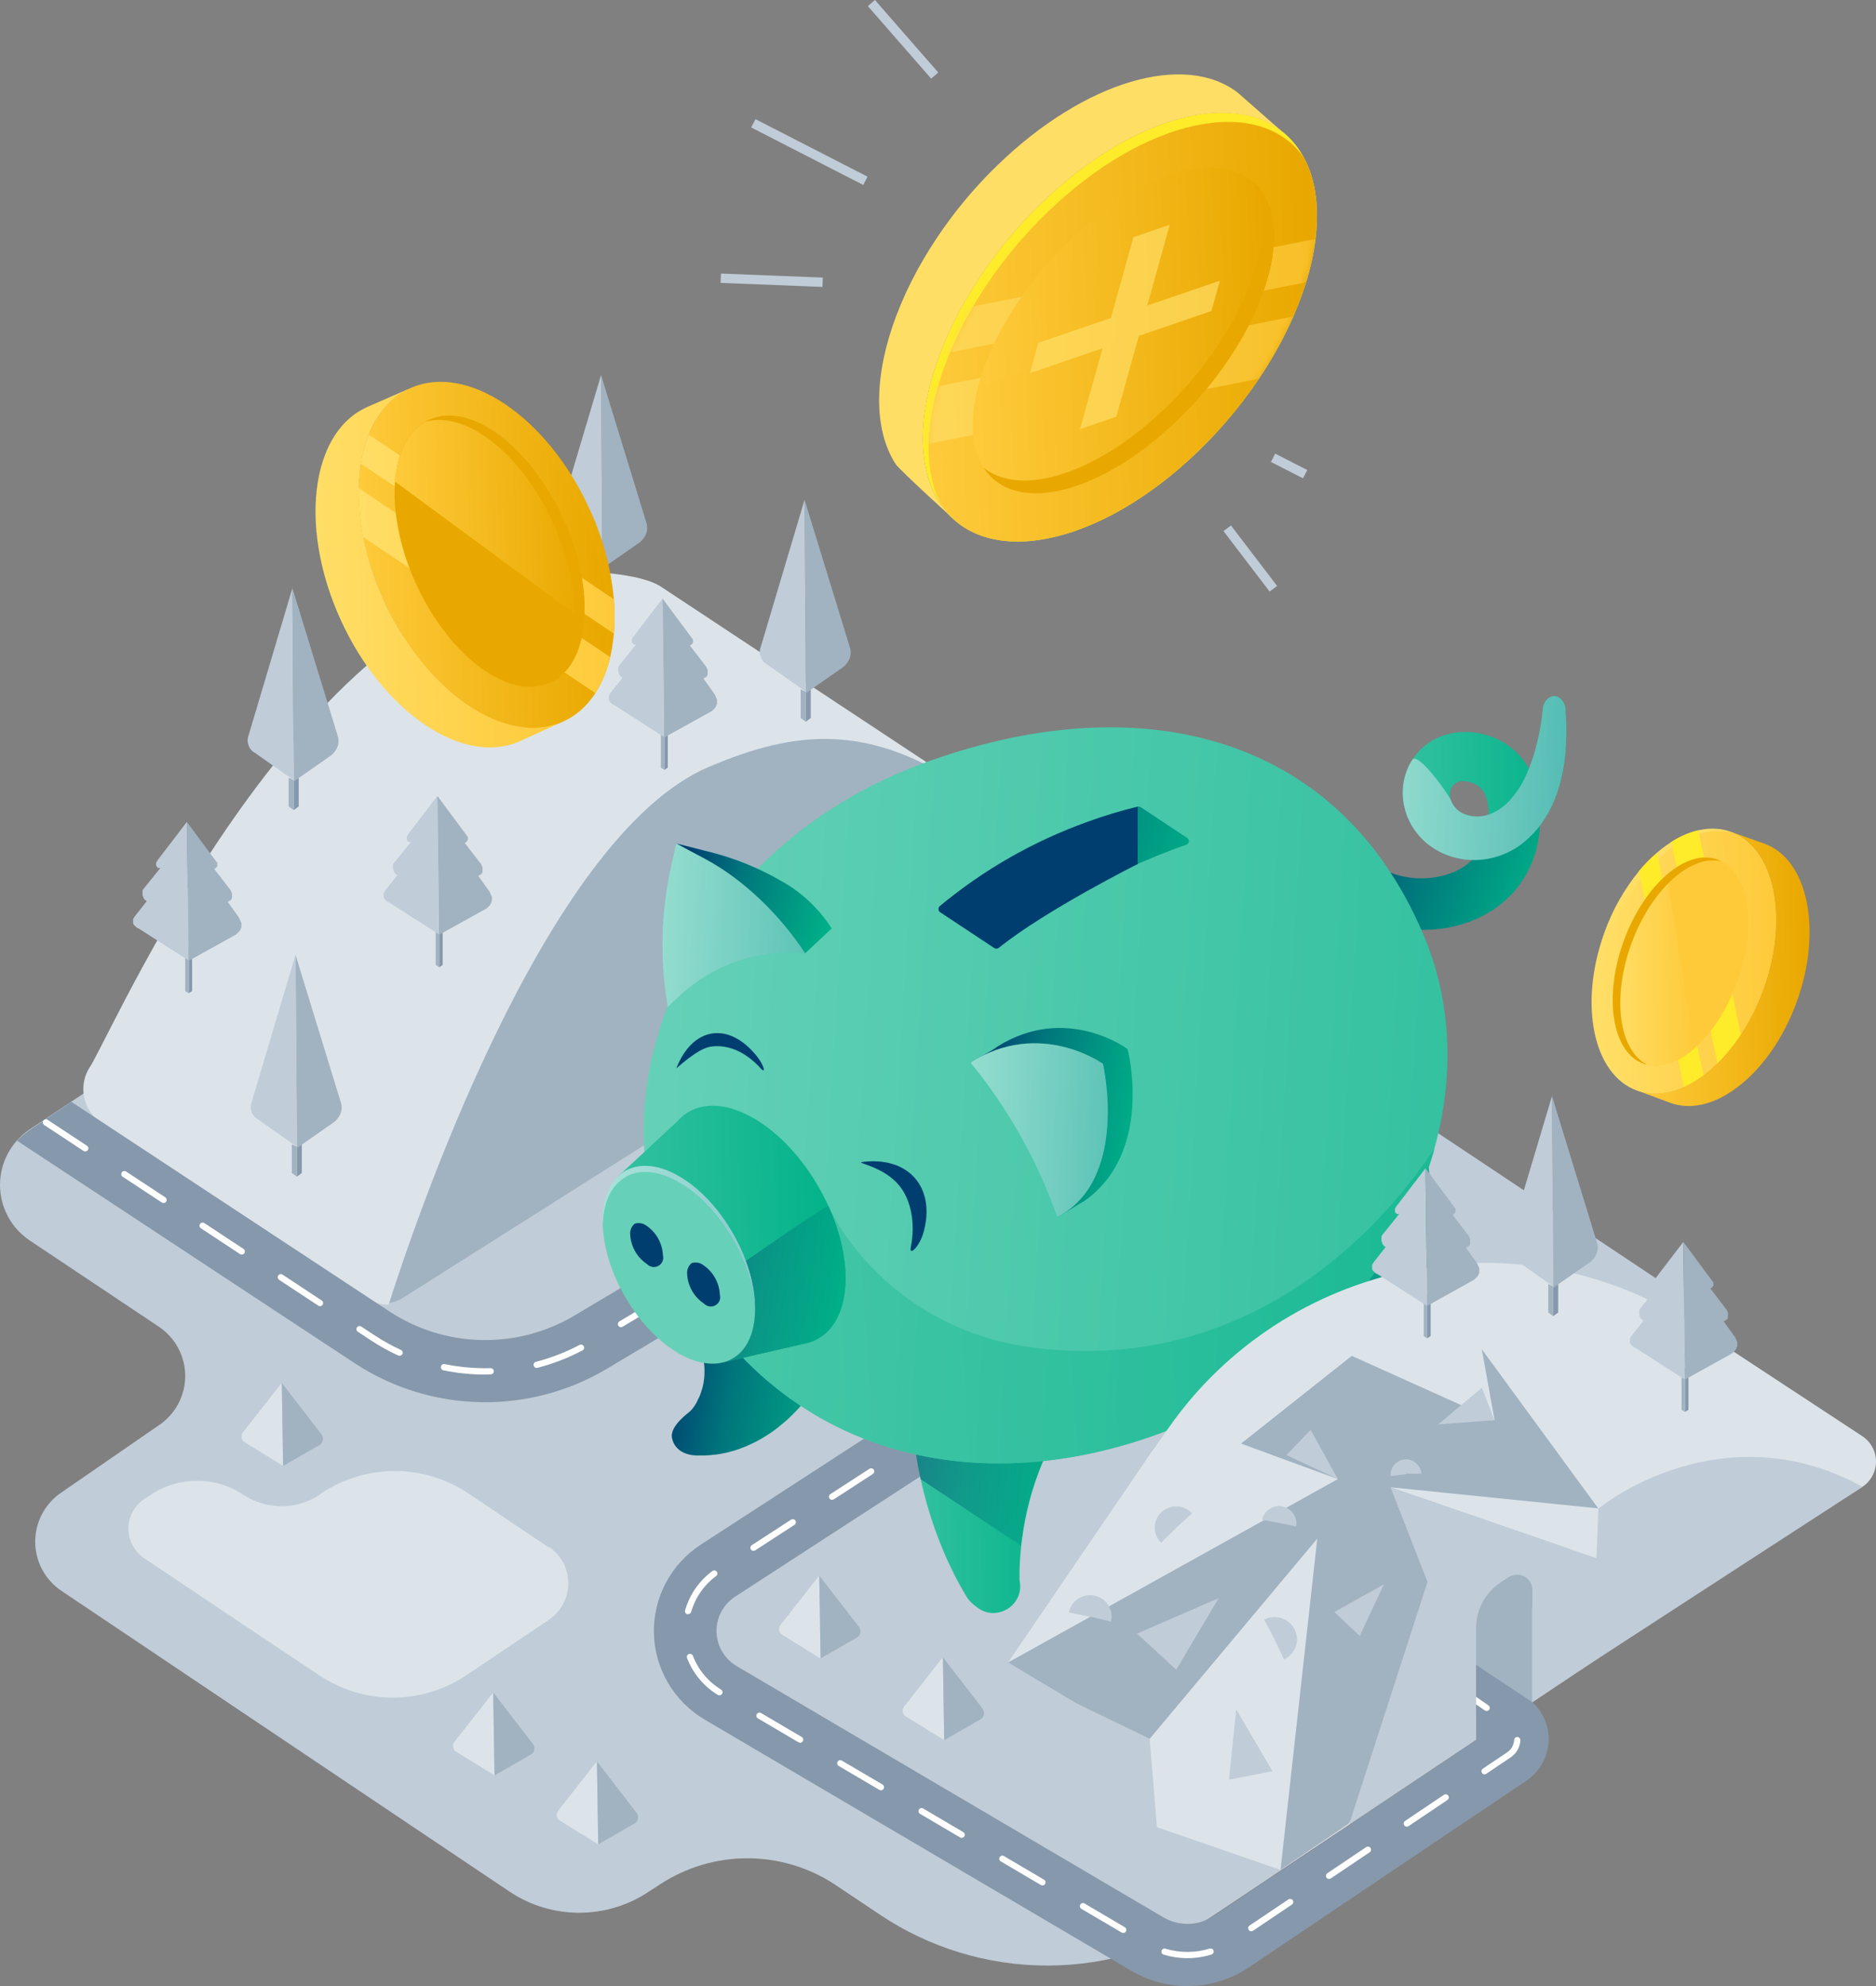 <svg width="272" height="288" viewBox="0 0 272 288" fill="none" xmlns="http://www.w3.org/2000/svg">
  <rect x="0" y="0" width="272" height="288" fill="#808080" stroke="none"/>
  <path d="M244.026 187.992L125.125 108.749C119.469 104.961 112.803 102.937 105.981 102.937C99.159 102.937 92.493 104.961 86.836 108.749L4.341 163.754C3.005 164.642 1.91 165.843 1.153 167.251C0.396 168.66 0 170.232 0 171.829C0 173.425 0.396 174.997 1.153 176.406C1.91 177.814 3.005 179.015 4.341 179.903L22.997 192.365C24.183 193.153 25.155 194.22 25.828 195.47C26.5 196.72 26.852 198.116 26.852 199.534C26.852 200.951 26.5 202.347 25.828 203.597C25.155 204.848 24.183 205.914 22.997 206.702L8.956 216.391C7.77 217.179 6.798 218.246 6.126 219.496C5.454 220.747 5.102 222.142 5.102 223.56C5.102 224.977 5.454 226.373 6.126 227.623C6.798 228.874 7.77 229.94 8.956 230.728L73.898 274.322C76.877 276.312 80.385 277.375 83.975 277.375C87.565 277.375 91.073 276.312 94.052 274.322L95.74 273.226C99.485 270.778 103.869 269.473 108.352 269.473C112.835 269.473 117.219 270.778 120.964 273.226L127.53 277.617C134.707 282.447 143.176 285.029 151.844 285.029C160.512 285.029 168.981 282.447 176.157 277.617L214.051 252.279L214.02 241.414L222.161 246.855L240.582 234.538C241.92 233.643 243.016 232.434 243.772 231.017C244.527 229.6 244.92 228.02 244.913 226.417C244.907 224.814 244.502 223.237 243.736 221.826C242.969 220.415 241.864 219.215 240.518 218.33L239.474 217.617C238.342 216.877 237.411 215.872 236.762 214.69C236.113 213.508 235.768 212.185 235.755 210.839C235.743 209.492 236.064 208.164 236.69 206.97C237.316 205.776 238.229 204.754 239.347 203.993L244.026 200.837C245.091 200.124 245.964 199.162 246.567 198.036C247.171 196.91 247.486 195.654 247.486 194.378C247.486 193.102 247.171 191.846 246.567 190.72C245.964 189.594 245.091 188.632 244.026 187.92V187.992Z" fill="#C0CCD7"/>
  <path d="M139.874 114.189C131.896 107.877 119.484 103.27 102.008 110.673C77.919 120.88 58.754 178.242 55.323 189.063C56.524 189.056 57.696 188.695 58.691 188.026L153.812 127.834L139.874 114.189Z" fill="#A1B2C1"/>
  <path d="M13.213 154.452C12.96 154.805 12.747 155.184 12.578 155.584L12.505 155.719C12 156.992 11.95 158.399 12.363 159.704C12.776 161.01 13.627 162.135 14.774 162.892L52.95 188.185C53.958 188.851 55.143 189.201 56.353 189.191C59.766 178.42 78.836 121.341 102.807 111.193C115.564 105.782 125.951 104.917 139.875 114.191L95.672 84.971C93.018 83.357 86.991 82.888 83.873 82.91C45.807 83.222 18.056 145.922 13.213 154.452Z" fill="#DCE4EA"/>
  <path d="M172.15 288C169.312 288.003 166.525 287.248 164.081 285.814L102.189 249.371C99.988 248.076 98.156 246.244 96.865 244.05C95.574 241.856 94.867 239.371 94.81 236.83C94.754 234.289 95.35 231.776 96.543 229.527C97.736 227.279 99.485 225.369 101.627 223.979L147.009 194.511C147.342 194.293 147.616 193.995 147.804 193.645C147.993 193.295 148.09 192.903 148.087 192.506C148.085 192.109 147.982 191.719 147.789 191.372C147.596 191.024 147.318 190.73 146.981 190.516L131.683 180.89C129.612 179.575 127.211 178.862 124.752 178.832C122.294 178.803 119.876 179.458 117.774 180.724L87.917 198.532C82.38 201.813 76.025 203.476 69.58 203.332C63.135 203.188 56.862 201.241 51.479 197.716L2.467 165.408L2.639 165.237C3.185 164.709 3.776 164.229 4.405 163.803L10.341 159.777L56.499 190.201C60.45 192.788 65.055 194.217 69.786 194.323C74.517 194.429 79.182 193.208 83.247 190.8L113.108 172.991C116.653 170.866 120.726 169.766 124.866 169.815C129.007 169.864 133.051 171.061 136.544 173.271L151.633 182.766C153.232 183.753 154.57 185.107 155.532 186.715C156.494 188.323 157.052 190.137 157.161 192.004C157.255 193.983 156.827 195.953 155.917 197.717C155.008 199.481 153.65 200.978 151.978 202.058L106.596 231.526C105.745 232.078 105.051 232.837 104.577 233.73C104.103 234.623 103.866 235.621 103.888 236.63C103.911 237.639 104.191 238.626 104.704 239.498C105.217 240.37 105.944 241.097 106.818 241.612L168.71 278.059C169.815 278.702 171.079 279.023 172.359 278.985C173.638 278.947 174.881 278.551 175.944 277.843L214.065 252.297L214.033 241.432L221.399 246.21C222.375 246.886 223.172 247.788 223.719 248.838C224.266 249.888 224.548 251.055 224.54 252.237C224.531 253.42 224.234 254.582 223.672 255.625C223.111 256.667 222.303 257.558 221.317 258.221L181.045 285.309C178.418 287.07 175.32 288.008 172.15 288Z" fill="#8698AB"/>
  <path d="M172.155 283.958C170.992 283.958 169.836 283.786 168.724 283.448C168.665 283.432 168.611 283.405 168.563 283.367C168.515 283.33 168.476 283.283 168.447 283.23C168.417 283.177 168.399 283.119 168.393 283.059C168.387 282.999 168.393 282.938 168.411 282.88C168.429 282.823 168.458 282.769 168.497 282.723C168.537 282.677 168.585 282.639 168.639 282.612C168.693 282.584 168.752 282.568 168.813 282.564C168.873 282.559 168.934 282.567 168.992 282.587C171.091 283.219 173.334 283.208 175.427 282.556C175.538 282.531 175.654 282.549 175.752 282.605C175.851 282.661 175.924 282.752 175.958 282.86C175.993 282.967 175.985 283.084 175.937 283.186C175.889 283.288 175.804 283.369 175.699 283.412C174.553 283.773 173.358 283.957 172.155 283.958ZM162.861 280.306C162.779 280.306 162.699 280.284 162.629 280.242L156.775 276.798C156.676 276.736 156.605 276.638 156.577 276.525C156.55 276.412 156.567 276.292 156.626 276.192C156.684 276.091 156.78 276.017 156.892 275.984C157.004 275.952 157.125 275.964 157.229 276.018L163.083 279.467C163.169 279.518 163.235 279.594 163.272 279.686C163.309 279.778 163.315 279.879 163.289 279.974C163.263 280.069 163.206 280.153 163.127 280.213C163.048 280.273 162.951 280.306 162.852 280.306H162.861ZM181.426 280.053C181.329 280.054 181.233 280.024 181.154 279.967C181.075 279.91 181.017 279.829 180.988 279.736C180.959 279.644 180.96 279.544 180.993 279.453C181.025 279.361 181.087 279.282 181.168 279.228L186.809 275.437C186.908 275.371 187.03 275.347 187.147 275.37C187.264 275.392 187.368 275.46 187.435 275.558C187.503 275.657 187.529 275.778 187.507 275.896C187.485 276.013 187.416 276.117 187.317 276.185L181.681 279.977C181.605 280.025 181.517 280.052 181.426 280.053ZM151.148 273.412C151.066 273.411 150.987 273.389 150.916 273.349L145.062 269.9C144.971 269.834 144.908 269.737 144.885 269.628C144.862 269.519 144.88 269.405 144.936 269.309C144.993 269.212 145.083 269.14 145.19 269.106C145.297 269.072 145.413 269.079 145.516 269.125L151.37 272.574C151.473 272.635 151.548 272.734 151.578 272.85C151.608 272.965 151.59 273.088 151.529 273.191C151.489 273.257 151.434 273.312 151.367 273.351C151.3 273.39 151.225 273.41 151.148 273.412ZM192.699 272.47C192.625 272.47 192.552 272.452 192.486 272.417C192.42 272.383 192.364 272.333 192.323 272.271C192.289 272.222 192.266 272.167 192.254 272.109C192.242 272.051 192.242 271.991 192.253 271.933C192.265 271.875 192.287 271.819 192.32 271.77C192.353 271.72 192.396 271.678 192.445 271.645L198.082 267.853C198.182 267.786 198.304 267.761 198.423 267.784C198.541 267.807 198.645 267.875 198.713 267.975C198.78 268.074 198.805 268.196 198.782 268.313C198.759 268.431 198.69 268.535 198.59 268.601L192.953 272.393C192.878 272.443 192.79 272.47 192.699 272.47ZM139.434 266.514C139.354 266.515 139.276 266.493 139.208 266.451L133.349 263.002C133.258 262.936 133.195 262.839 133.172 262.73C133.148 262.621 133.167 262.507 133.223 262.411C133.28 262.314 133.37 262.242 133.477 262.208C133.584 262.174 133.7 262.18 133.802 262.226L139.661 265.676C139.747 265.726 139.814 265.803 139.851 265.895C139.888 265.987 139.894 266.089 139.867 266.184C139.84 266.28 139.782 266.364 139.702 266.424C139.623 266.483 139.525 266.515 139.425 266.514H139.434ZM203.972 264.887C203.898 264.887 203.825 264.868 203.759 264.834C203.693 264.799 203.637 264.749 203.596 264.688C203.562 264.639 203.539 264.584 203.527 264.526C203.515 264.468 203.515 264.408 203.526 264.349C203.537 264.291 203.56 264.236 203.593 264.186C203.626 264.137 203.669 264.095 203.718 264.061L209.355 260.27C209.454 260.203 209.577 260.178 209.695 260.201C209.814 260.224 209.918 260.292 209.985 260.391C210.053 260.491 210.078 260.612 210.055 260.73C210.032 260.848 209.963 260.951 209.863 261.018L204.226 264.81C204.146 264.863 204.051 264.89 203.954 264.887H203.972ZM127.73 259.616C127.649 259.617 127.569 259.597 127.499 259.557L121.645 256.108C121.587 256.082 121.535 256.045 121.493 255.998C121.451 255.95 121.419 255.895 121.399 255.835C121.38 255.775 121.374 255.711 121.38 255.649C121.387 255.586 121.407 255.525 121.439 255.471C121.471 255.416 121.514 255.369 121.566 255.332C121.617 255.295 121.676 255.269 121.738 255.256C121.8 255.243 121.864 255.243 121.926 255.257C121.989 255.27 122.047 255.296 122.098 255.333L127.957 258.777C128.061 258.838 128.136 258.938 128.165 259.054C128.195 259.169 128.178 259.292 128.116 259.395C128.075 259.464 128.016 259.521 127.944 259.56C127.873 259.599 127.793 259.618 127.712 259.616H127.73ZM215.25 257.303C215.152 257.303 215.058 257.272 214.979 257.215C214.901 257.158 214.843 257.076 214.815 256.984C214.786 256.892 214.788 256.792 214.821 256.701C214.854 256.61 214.915 256.532 214.996 256.478L218.513 254.116C218.813 253.915 219.062 253.647 219.239 253.334C219.416 253.021 219.517 252.671 219.534 252.312C219.537 252.253 219.553 252.195 219.579 252.141C219.605 252.088 219.641 252.041 219.686 252.001C219.731 251.962 219.783 251.932 219.839 251.912C219.896 251.893 219.955 251.885 220.015 251.888C220.074 251.892 220.133 251.907 220.186 251.933C220.24 251.959 220.288 251.995 220.328 252.039C220.367 252.084 220.398 252.135 220.417 252.191C220.437 252.248 220.445 252.307 220.441 252.366C220.414 252.861 220.272 253.342 220.025 253.772C219.779 254.202 219.435 254.57 219.021 254.846L215.504 257.213C215.429 257.269 215.339 257.3 215.245 257.303H215.25ZM116.017 252.722C115.936 252.721 115.856 252.699 115.786 252.659L109.931 249.21C109.874 249.184 109.822 249.146 109.78 249.099C109.737 249.052 109.706 248.997 109.686 248.937C109.667 248.877 109.66 248.813 109.667 248.751C109.674 248.688 109.694 248.627 109.726 248.573C109.758 248.518 109.801 248.471 109.853 248.434C109.904 248.397 109.963 248.371 110.025 248.358C110.087 248.345 110.151 248.345 110.213 248.359C110.275 248.372 110.334 248.398 110.385 248.435L116.24 251.884C116.343 251.945 116.418 252.044 116.448 252.16C116.478 252.276 116.46 252.399 116.398 252.501C116.359 252.568 116.302 252.623 116.235 252.662C116.167 252.701 116.091 252.721 116.013 252.722H116.017ZM215.549 248.119C215.456 248.121 215.365 248.093 215.291 248.038L210.525 244.747C210.476 244.713 210.434 244.67 210.401 244.62C210.369 244.569 210.347 244.513 210.336 244.455C210.325 244.396 210.327 244.336 210.34 244.277C210.353 244.219 210.377 244.164 210.412 244.115C210.481 244.018 210.586 243.951 210.704 243.93C210.822 243.909 210.944 243.935 211.043 244.003L215.808 247.299C215.887 247.353 215.947 247.432 215.978 247.523C216.009 247.613 216.01 247.711 215.981 247.803C215.952 247.894 215.895 247.974 215.817 248.031C215.74 248.088 215.646 248.119 215.549 248.119ZM104.304 245.842C104.219 245.843 104.136 245.819 104.064 245.775C102.028 244.532 100.464 242.655 99.616 240.436C99.573 240.325 99.577 240.201 99.627 240.092C99.676 239.983 99.767 239.897 99.879 239.855C99.992 239.813 100.117 239.816 100.227 239.865C100.336 239.914 100.422 240.005 100.465 240.116C101.244 242.151 102.681 243.871 104.549 245.008C104.633 245.06 104.697 245.137 104.733 245.228C104.769 245.319 104.774 245.419 104.747 245.513C104.72 245.608 104.664 245.69 104.586 245.75C104.507 245.809 104.412 245.842 104.313 245.842H104.304ZM99.766 234.084C99.725 234.09 99.684 234.09 99.643 234.084C99.528 234.051 99.43 233.975 99.372 233.871C99.313 233.767 99.298 233.644 99.33 233.529C99.978 231.244 101.369 229.237 103.288 227.821C103.384 227.75 103.505 227.719 103.624 227.736C103.743 227.753 103.851 227.816 103.923 227.912C103.995 228.007 104.026 228.128 104.009 228.246C103.992 228.364 103.928 228.471 103.832 228.543C102.074 229.84 100.797 231.679 100.202 233.773C100.168 233.864 100.105 233.941 100.023 233.994C99.942 234.047 99.845 234.072 99.748 234.066L99.766 234.084ZM109.246 224.896C109.149 224.895 109.055 224.863 108.978 224.805C108.9 224.748 108.843 224.667 108.815 224.574C108.787 224.482 108.79 224.383 108.822 224.293C108.855 224.202 108.916 224.124 108.997 224.07L114.697 220.369C114.797 220.304 114.92 220.281 115.037 220.306C115.154 220.33 115.257 220.4 115.323 220.5C115.388 220.6 115.411 220.721 115.386 220.838C115.362 220.954 115.292 221.056 115.191 221.122L109.496 224.823C109.414 224.868 109.321 224.887 109.228 224.877L109.246 224.896ZM120.642 217.497C120.566 217.497 120.492 217.479 120.425 217.444C120.359 217.408 120.302 217.357 120.261 217.294C120.228 217.244 120.205 217.189 120.193 217.13C120.182 217.072 120.183 217.012 120.195 216.954C120.207 216.895 120.231 216.84 120.265 216.791C120.299 216.742 120.342 216.7 120.392 216.667L126.092 212.97C126.192 212.916 126.31 212.9 126.421 212.928C126.532 212.956 126.628 213.024 126.691 213.119C126.753 213.214 126.777 213.329 126.758 213.441C126.739 213.553 126.678 213.654 126.587 213.723L120.891 217.425C120.81 217.47 120.716 217.489 120.624 217.479L120.642 217.497ZM132.037 210.099C131.939 210.098 131.844 210.066 131.766 210.008C131.688 209.95 131.631 209.868 131.603 209.774C131.575 209.681 131.579 209.582 131.613 209.49C131.647 209.399 131.71 209.322 131.792 209.269L137.488 205.567C137.589 205.502 137.712 205.48 137.829 205.505C137.947 205.529 138.05 205.6 138.116 205.7C138.182 205.801 138.204 205.923 138.179 206.04C138.154 206.157 138.083 206.26 137.982 206.325L132.287 210.022C132.206 210.068 132.112 210.089 132.019 210.08L132.037 210.099ZM143.433 202.695C143.358 202.695 143.284 202.676 143.219 202.641C143.153 202.606 143.097 202.555 143.056 202.493C142.991 202.393 142.968 202.271 142.993 202.154C143.017 202.038 143.087 201.936 143.188 201.87L148.883 198.169C148.933 198.136 148.989 198.113 149.048 198.102C149.107 198.091 149.167 198.091 149.226 198.104C149.284 198.116 149.34 198.139 149.389 198.173C149.439 198.207 149.481 198.25 149.514 198.299C149.579 198.399 149.602 198.521 149.577 198.638C149.553 198.754 149.482 198.856 149.382 198.922L143.682 202.623C143.601 202.668 143.507 202.687 143.414 202.677L143.433 202.695ZM70.368 199.332C68.328 199.332 66.293 199.125 64.295 198.714C64.175 198.69 64.069 198.62 64.001 198.518C63.933 198.417 63.908 198.293 63.932 198.173C63.956 198.054 64.027 197.949 64.129 197.881C64.232 197.813 64.357 197.789 64.477 197.813C66.668 198.26 68.903 198.457 71.139 198.399C71.259 198.399 71.375 198.446 71.46 198.531C71.545 198.615 71.593 198.73 71.593 198.85C71.593 198.969 71.545 199.084 71.46 199.168C71.375 199.253 71.259 199.3 71.139 199.3C70.876 199.309 70.608 199.314 70.345 199.314L70.368 199.332ZM77.874 198.367C77.753 198.382 77.632 198.349 77.536 198.275C77.441 198.201 77.378 198.092 77.363 197.973C77.348 197.853 77.381 197.732 77.456 197.637C77.53 197.542 77.64 197.48 77.76 197.466C79.923 196.901 82.014 196.092 83.991 195.053C84.044 195.019 84.104 194.996 84.166 194.985C84.228 194.975 84.292 194.977 84.354 194.993C84.415 195.008 84.472 195.037 84.522 195.076C84.572 195.115 84.613 195.164 84.642 195.219C84.672 195.275 84.689 195.336 84.694 195.399C84.698 195.461 84.689 195.524 84.668 195.583C84.646 195.642 84.612 195.696 84.569 195.742C84.525 195.787 84.472 195.823 84.413 195.847C82.376 196.919 80.221 197.754 77.992 198.336C77.946 198.346 77.898 198.351 77.851 198.349L77.874 198.367ZM57.933 196.613C57.867 196.614 57.801 196.598 57.742 196.568C56.358 195.932 55.024 195.192 53.753 194.354L51.838 193.088C51.75 193.017 51.692 192.917 51.674 192.806C51.657 192.694 51.682 192.581 51.744 192.487C51.807 192.394 51.902 192.327 52.012 192.299C52.122 192.272 52.238 192.286 52.337 192.339L54.257 193.602C55.489 194.415 56.782 195.134 58.123 195.752C58.178 195.777 58.227 195.812 58.267 195.856C58.308 195.899 58.339 195.95 58.36 196.006C58.381 196.062 58.39 196.121 58.388 196.18C58.385 196.24 58.371 196.298 58.346 196.352C58.305 196.43 58.242 196.495 58.165 196.538C58.087 196.582 57.999 196.602 57.91 196.595L57.933 196.613ZM152.627 193.502H152.595C152.476 193.493 152.364 193.437 152.286 193.347C152.208 193.256 152.169 193.139 152.178 193.02C152.178 192.862 152.178 192.7 152.178 192.542C152.184 191.564 151.964 190.599 151.533 189.72C151.103 188.841 150.474 188.072 149.695 187.474C149.644 187.44 149.6 187.395 149.567 187.344C149.534 187.292 149.512 187.233 149.502 187.173C149.492 187.112 149.495 187.05 149.51 186.99C149.526 186.93 149.553 186.874 149.591 186.826C149.629 186.777 149.676 186.737 149.73 186.707C149.785 186.677 149.844 186.658 149.906 186.652C149.968 186.647 150.03 186.653 150.089 186.672C150.148 186.691 150.202 186.722 150.249 186.762C151.14 187.442 151.859 188.318 152.351 189.321C152.843 190.324 153.095 191.426 153.085 192.542C153.085 192.722 153.085 192.903 153.085 193.088C153.072 193.203 153.014 193.308 152.925 193.381C152.835 193.455 152.72 193.492 152.604 193.484L152.627 193.502ZM90.045 192.456C89.967 192.457 89.89 192.437 89.821 192.399C89.753 192.361 89.696 192.306 89.655 192.24C89.624 192.189 89.603 192.133 89.594 192.074C89.584 192.015 89.587 191.955 89.601 191.897C89.616 191.839 89.641 191.785 89.677 191.737C89.713 191.689 89.758 191.648 89.809 191.618L95.645 188.137C95.748 188.091 95.864 188.085 95.971 188.119C96.078 188.153 96.168 188.225 96.225 188.321C96.281 188.418 96.299 188.532 96.276 188.641C96.253 188.75 96.19 188.847 96.099 188.913L90.263 192.393C90.197 192.431 90.122 192.453 90.045 192.456ZM46.397 189.409C46.308 189.408 46.221 189.381 46.147 189.332L40.474 185.594C40.424 185.562 40.382 185.519 40.348 185.47C40.315 185.421 40.291 185.366 40.279 185.307C40.268 185.249 40.268 185.189 40.279 185.131C40.291 185.073 40.314 185.017 40.347 184.968C40.414 184.869 40.517 184.8 40.634 184.777C40.752 184.753 40.873 184.776 40.974 184.842L46.646 188.584C46.727 188.637 46.788 188.715 46.821 188.806C46.853 188.897 46.856 188.995 46.828 189.087C46.8 189.18 46.743 189.261 46.665 189.319C46.588 189.376 46.494 189.408 46.397 189.409ZM101.717 185.495C101.618 185.496 101.52 185.464 101.441 185.405C101.361 185.345 101.303 185.261 101.276 185.166C101.249 185.07 101.255 184.969 101.292 184.877C101.329 184.785 101.396 184.707 101.482 184.657L107.318 181.176C107.42 181.13 107.536 181.123 107.643 181.157C107.75 181.191 107.84 181.264 107.897 181.36C107.953 181.457 107.972 181.571 107.948 181.68C107.925 181.789 107.862 181.886 107.771 181.952L101.935 185.432C101.867 185.471 101.791 185.492 101.713 185.495H101.717ZM144.236 183.904C144.149 183.905 144.064 183.881 143.991 183.836L138.241 180.229C138.139 180.165 138.067 180.064 138.041 179.947C138.014 179.83 138.036 179.708 138.1 179.607C138.165 179.506 138.267 179.435 138.384 179.408C138.502 179.382 138.625 179.403 138.726 179.467L144.476 183.074C144.558 183.127 144.621 183.204 144.655 183.295C144.689 183.385 144.693 183.485 144.666 183.578C144.639 183.671 144.583 183.753 144.505 183.812C144.428 183.87 144.333 183.903 144.236 183.904ZM35.051 181.929C34.963 181.93 34.876 181.905 34.802 181.857L29.129 178.115C29.029 178.048 28.96 177.946 28.936 177.83C28.913 177.713 28.936 177.592 29.002 177.492C29.035 177.443 29.077 177.4 29.127 177.367C29.176 177.334 29.232 177.311 29.291 177.299C29.349 177.287 29.41 177.287 29.468 177.299C29.527 177.31 29.583 177.333 29.633 177.366L35.305 181.104C35.386 181.158 35.447 181.236 35.48 181.327C35.512 181.418 35.515 181.518 35.486 181.61C35.458 181.703 35.4 181.783 35.322 181.841C35.243 181.898 35.148 181.929 35.051 181.929ZM113.39 178.534C113.311 178.534 113.234 178.514 113.165 178.475C113.097 178.436 113.04 178.38 112.999 178.313C112.938 178.211 112.919 178.088 112.948 177.973C112.977 177.857 113.051 177.757 113.154 177.695L115.205 176.474C116.501 175.705 117.888 175.099 119.335 174.67C119.392 174.653 119.452 174.647 119.512 174.653C119.571 174.658 119.629 174.676 119.682 174.704C119.734 174.732 119.781 174.77 119.819 174.816C119.857 174.862 119.885 174.915 119.902 174.972C119.936 175.086 119.923 175.209 119.866 175.314C119.809 175.419 119.713 175.497 119.598 175.531C118.223 175.944 116.904 176.524 115.672 177.258L113.621 178.484C113.548 178.521 113.467 178.538 113.385 178.534H113.39ZM132.695 176.731C132.624 176.73 132.554 176.713 132.491 176.681C130.51 175.677 128.353 175.065 126.137 174.878C126.078 174.872 126.02 174.855 125.967 174.828C125.914 174.8 125.867 174.763 125.828 174.717C125.751 174.625 125.714 174.506 125.725 174.386C125.735 174.266 125.794 174.156 125.886 174.079C125.979 174.002 126.099 173.965 126.219 173.976C128.545 174.18 130.809 174.831 132.886 175.892C132.977 175.938 133.049 176.013 133.092 176.106C133.134 176.198 133.144 176.301 133.12 176.4C133.096 176.498 133.039 176.586 132.959 176.648C132.878 176.711 132.779 176.745 132.677 176.744L132.695 176.731ZM23.706 174.454C23.617 174.453 23.53 174.427 23.456 174.377L17.783 170.64C17.733 170.607 17.691 170.564 17.657 170.515C17.624 170.466 17.601 170.411 17.589 170.352C17.577 170.294 17.577 170.234 17.589 170.176C17.6 170.118 17.623 170.062 17.656 170.013C17.689 169.963 17.732 169.921 17.782 169.888C17.831 169.855 17.887 169.832 17.945 169.82C18.004 169.808 18.064 169.808 18.123 169.82C18.181 169.831 18.237 169.854 18.287 169.886L23.96 173.624C24.043 173.677 24.106 173.756 24.14 173.848C24.174 173.94 24.177 174.04 24.148 174.134C24.119 174.228 24.06 174.31 23.981 174.368C23.901 174.425 23.804 174.456 23.706 174.454ZM12.36 166.974C12.272 166.975 12.185 166.95 12.111 166.902L6.438 163.16C6.385 163.129 6.339 163.087 6.302 163.037C6.266 162.988 6.24 162.932 6.226 162.872C6.212 162.812 6.211 162.75 6.222 162.69C6.234 162.629 6.257 162.572 6.292 162.521C6.326 162.47 6.37 162.427 6.422 162.393C6.474 162.36 6.532 162.337 6.593 162.327C6.654 162.317 6.716 162.319 6.776 162.334C6.836 162.348 6.892 162.375 6.941 162.411L12.614 166.149C12.714 166.215 12.783 166.318 12.807 166.434C12.831 166.551 12.807 166.672 12.741 166.771C12.7 166.835 12.642 166.886 12.575 166.922C12.507 166.957 12.432 166.975 12.356 166.974H12.36Z" fill="white"/>
  <path fill-rule="evenodd" clip-rule="evenodd" d="M96.322 105.147V111.649L96.826 111.32V104.98L96.322 105.147Z" fill="#8698AB"/>
  <path fill-rule="evenodd" clip-rule="evenodd" d="M96.322 111.649L95.818 111.32V104.98L96.322 105.314V111.649Z" fill="#A1B2C1"/>
  <path d="M96.067 86.788L91.76 92.419C91.76 92.573 91.606 92.572 91.606 92.721V93.023C91.606 93.172 91.606 93.172 91.76 93.326C91.76 93.474 91.91 93.474 92.064 93.474H92.214L89.786 96.495C89.728 96.554 89.684 96.625 89.657 96.703C89.631 96.781 89.622 96.864 89.632 96.946V97.397C89.632 97.55 89.786 97.699 89.786 97.847C89.936 97.996 89.936 98.145 90.09 98.145L90.24 98.298L88.57 100.413C88.415 100.562 88.415 100.715 88.266 100.864V101.468C88.266 101.621 88.42 101.77 88.57 101.919C88.719 102.067 88.874 102.221 89.023 102.221L96.316 106.901L96.067 86.788Z" fill="#C0CCD7"/>
  <path d="M103.515 100.525L101.994 98.411C102.149 98.262 102.298 98.262 102.448 98.109C102.506 98.05 102.551 97.979 102.577 97.901C102.604 97.823 102.613 97.74 102.602 97.658V97.207C102.602 97.058 102.448 96.905 102.448 96.756L100.02 93.6C100.17 93.6 100.17 93.447 100.324 93.447C100.324 93.298 100.474 93.298 100.474 93.145V92.843C100.474 92.694 100.474 92.694 100.324 92.545L96.067 86.806L96.322 106.932L103.21 103.113L103.664 102.662C103.814 102.514 103.814 102.36 103.964 102.058V101.454C103.66 100.827 103.66 100.665 103.515 100.525Z" fill="#A1B2C1"/>
  <path fill-rule="evenodd" clip-rule="evenodd" d="M27.355 137.537V144.043L27.858 143.71V137.375L27.355 137.537Z" fill="#8698AB"/>
  <path fill-rule="evenodd" clip-rule="evenodd" d="M27.354 144.043L26.851 143.71V137.375L27.354 137.709V144.043Z" fill="#A1B2C1"/>
  <path d="M27.1 119.179L22.793 124.81C22.793 124.963 22.639 124.963 22.639 125.112V125.414C22.639 125.567 22.639 125.567 22.793 125.716C22.793 125.869 22.943 125.869 23.097 125.869H23.247L20.819 128.886C20.761 128.945 20.718 129.016 20.691 129.094C20.664 129.172 20.655 129.255 20.665 129.336V129.787C20.665 129.941 20.819 130.089 20.819 130.238C20.969 130.391 20.969 130.54 21.119 130.54L21.273 130.689L19.603 132.803C19.449 132.957 19.449 133.106 19.299 133.254V133.859C19.299 134.007 19.453 134.161 19.603 134.309C19.753 134.458 19.907 134.611 20.057 134.611L27.35 139.291L27.1 119.179Z" fill="#C0CCD7"/>
  <path d="M34.548 132.914L33.028 130.805C33.182 130.651 33.332 130.651 33.481 130.503C33.539 130.444 33.583 130.372 33.61 130.294C33.636 130.216 33.645 130.134 33.636 130.052V129.601C33.636 129.448 33.481 129.299 33.481 129.15L31.053 125.994C31.203 125.994 31.203 125.845 31.358 125.845C31.358 125.692 31.507 125.692 31.507 125.543V125.241C31.507 125.088 31.507 125.088 31.358 124.939L27.101 119.204L27.355 139.33L34.244 135.507L34.698 135.056C34.852 134.903 34.852 134.754 35.002 134.452V133.843C34.679 133.217 34.679 133.068 34.548 132.914Z" fill="#A1B2C1"/>
  <path fill-rule="evenodd" clip-rule="evenodd" d="M63.678 133.766V140.267L64.181 139.933V133.599L63.678 133.766Z" fill="#8698AB"/>
  <path fill-rule="evenodd" clip-rule="evenodd" d="M63.678 140.267L63.175 139.933V133.599L63.678 133.932V140.267Z" fill="#A1B2C1"/>
  <path d="M63.423 115.41L59.117 121.041C59.117 121.19 58.967 121.19 58.967 121.343V121.645C58.967 121.794 58.967 121.794 59.117 121.943C59.117 122.096 59.271 122.096 59.421 122.096H59.575L57.143 125.117C57.086 125.176 57.043 125.248 57.017 125.326C56.991 125.404 56.983 125.486 56.993 125.568V126.019C56.993 126.167 57.143 126.321 57.143 126.47C57.297 126.623 57.297 126.772 57.447 126.772L57.601 126.925L55.926 129.04C55.777 129.188 55.777 129.337 55.627 129.49V130.094C55.627 130.248 55.777 130.397 55.926 130.545C56.076 130.694 56.23 130.847 56.38 130.847L63.673 135.527L63.423 115.41Z" fill="#C0CCD7"/>
  <path d="M70.871 129.147L69.351 127.033C69.505 126.879 69.655 126.879 69.805 126.731C69.861 126.671 69.904 126.6 69.93 126.522C69.956 126.444 69.964 126.361 69.954 126.28V125.829C69.954 125.68 69.805 125.527 69.805 125.378L67.372 122.222C67.526 122.222 67.526 122.069 67.676 122.069C67.676 121.916 67.83 121.915 67.83 121.767V121.465C67.83 121.316 67.831 121.316 67.676 121.162L63.424 115.428L63.674 135.554L70.562 131.731L71.016 131.28C71.166 131.126 71.166 130.978 71.32 130.676V130.072C71.021 129.449 71.021 129.296 70.871 129.147Z" fill="#A1B2C1"/>
  <path fill-rule="evenodd" clip-rule="evenodd" d="M65.508 88.738V95.257L66.011 94.928V88.589L65.508 88.738Z" fill="#8698AB"/>
  <path fill-rule="evenodd" clip-rule="evenodd" d="M65.508 95.257L65.004 94.928V88.589L65.508 88.923V95.257Z" fill="#A1B2C1"/>
  <path d="M65.252 70.377L60.946 76.008C60.946 76.162 60.791 76.162 60.791 76.31V76.612C60.791 76.761 60.791 76.761 60.946 76.914C60.946 77.063 61.095 77.063 61.249 77.063H61.399L58.971 80.084C58.913 80.143 58.869 80.214 58.843 80.292C58.816 80.37 58.807 80.453 58.817 80.535V80.986C58.817 81.139 58.971 81.288 58.971 81.437C59.121 81.59 59.121 81.739 59.271 81.739L59.425 81.892L57.755 84.006C57.601 84.155 57.601 84.308 57.451 84.457V85.061C57.451 85.215 57.605 85.364 57.755 85.512C57.905 85.661 58.059 85.814 58.209 85.814L65.502 90.494L65.252 70.377Z" fill="#C0CCD7"/>
  <path d="M72.7 84.114L71.18 82C71.334 81.851 71.484 81.851 71.634 81.698C71.692 81.639 71.736 81.568 71.763 81.49C71.79 81.412 71.798 81.329 71.788 81.247V80.796C71.788 80.647 71.634 80.494 71.634 80.345L69.206 77.189C69.355 77.189 69.355 77.036 69.51 77.036C69.51 76.887 69.659 76.887 69.659 76.734V76.432C69.659 76.283 69.659 76.283 69.51 76.134L65.253 70.394L65.507 90.521L72.396 86.702L72.85 86.251C73.004 86.102 73.004 85.949 73.154 85.647V85.043C72.85 84.434 72.85 84.267 72.7 84.114Z" fill="#A1B2C1"/>
  <path fill-rule="evenodd" clip-rule="evenodd" d="M87.322 82.237V86.575L88.048 86.034V81.877L87.322 82.237Z" fill="#8698AB"/>
  <path fill-rule="evenodd" clip-rule="evenodd" d="M87.322 86.575L86.596 86.034V81.877L87.322 82.237V86.575Z" fill="#A1B2C1"/>
  <path fill-rule="evenodd" clip-rule="evenodd" d="M87.15 54.389L93.699 75.728C93.88 76.256 93.88 76.828 93.699 77.356C93.504 77.845 93.192 78.279 92.791 78.623L87.345 82.419L87.15 54.389Z" fill="#A1B2C1"/>
  <path fill-rule="evenodd" clip-rule="evenodd" d="M87.149 54.389L80.795 75.728C80.614 76.194 80.614 76.71 80.795 77.175C80.868 77.406 80.985 77.621 81.141 77.806C81.296 77.992 81.487 78.145 81.703 78.257L87.344 82.234L87.149 54.389Z" fill="#C0CCD7"/>
  <path fill-rule="evenodd" clip-rule="evenodd" d="M116.82 100.324V104.666L117.551 104.12V99.963L116.82 100.324Z" fill="#8698AB"/>
  <path fill-rule="evenodd" clip-rule="evenodd" d="M116.82 104.666L116.09 104.12V99.963L116.82 100.324V104.666Z" fill="#A1B2C1"/>
  <path fill-rule="evenodd" clip-rule="evenodd" d="M116.652 72.478L123.205 93.812C123.387 94.34 123.387 94.913 123.205 95.44C123.01 95.929 122.698 96.363 122.298 96.707L116.852 100.503L116.652 72.478Z" fill="#A1B2C1"/>
  <path fill-rule="evenodd" clip-rule="evenodd" d="M116.653 72.478L110.3 93.812C110.114 94.277 110.114 94.795 110.3 95.26C110.447 95.726 110.773 96.117 111.207 96.346L116.849 100.323L116.653 72.478Z" fill="#C0CCD7"/>
  <path fill-rule="evenodd" clip-rule="evenodd" d="M42.584 113.147V117.484L43.31 116.943V112.786L42.584 113.147Z" fill="#8698AB"/>
  <path fill-rule="evenodd" clip-rule="evenodd" d="M42.58 117.484L41.853 116.943V112.786L42.58 113.147V117.484Z" fill="#A1B2C1"/>
  <path fill-rule="evenodd" clip-rule="evenodd" d="M42.395 85.294L48.943 106.633C49.129 107.16 49.129 107.734 48.943 108.261C48.748 108.749 48.437 109.182 48.036 109.523L42.59 113.324L42.395 85.294Z" fill="#A1B2C1"/>
  <path fill-rule="evenodd" clip-rule="evenodd" d="M42.394 85.294L36.041 106.633C35.859 107.099 35.859 107.615 36.041 108.081C36.113 108.312 36.23 108.526 36.386 108.712C36.542 108.897 36.733 109.051 36.948 109.163L42.589 113.139L42.394 85.294Z" fill="#C0CCD7"/>
  <path fill-rule="evenodd" clip-rule="evenodd" d="M43.038 166.301V170.639L43.764 170.097V165.94L43.038 166.301Z" fill="#8698AB"/>
  <path fill-rule="evenodd" clip-rule="evenodd" d="M43.035 170.639L42.309 170.097V165.94L43.035 166.301V170.639Z" fill="#A1B2C1"/>
  <path fill-rule="evenodd" clip-rule="evenodd" d="M42.848 138.453L49.396 159.792C49.583 160.318 49.583 160.892 49.396 161.419C49.201 161.907 48.89 162.34 48.489 162.682L43.043 166.482L42.848 138.453Z" fill="#A1B2C1"/>
  <path fill-rule="evenodd" clip-rule="evenodd" d="M42.847 138.453L36.494 159.792C36.312 160.257 36.312 160.773 36.494 161.239C36.642 161.704 36.968 162.092 37.401 162.321L43.042 166.297L42.847 138.453Z" fill="#C0CCD7"/>
  <path fill-rule="evenodd" clip-rule="evenodd" d="M79.512 224.36L67.848 216.52C64.711 214.433 61.021 213.319 57.245 213.319C53.469 213.319 49.779 214.433 46.641 216.52L46.346 216.754C44.707 217.84 42.78 218.419 40.81 218.419C38.839 218.419 36.913 217.84 35.273 216.754C33.307 215.443 30.995 214.738 28.627 214.728C26.259 214.718 23.941 215.402 21.963 216.696L20.96 217.34C20.24 217.814 19.649 218.458 19.241 219.213C18.832 219.969 18.618 220.813 18.618 221.671C18.618 222.529 18.832 223.373 19.241 224.129C19.649 224.885 20.24 225.528 20.96 226.002L40.102 238.815L46.346 242.972C49.484 245.058 53.175 246.172 56.95 246.172C60.726 246.172 64.416 245.058 67.553 242.972L79.571 234.897C80.442 234.311 81.156 233.521 81.649 232.598C82.142 231.674 82.4 230.645 82.4 229.599C82.4 228.554 82.142 227.524 81.649 226.601C81.156 225.677 80.442 224.888 79.571 224.302L79.512 224.36Z" fill="#DCE4EA"/>
  <path d="M118.971 240.506L118.78 228.478L113.153 235.651C113.065 235.762 113.004 235.891 112.972 236.028C112.94 236.166 112.939 236.309 112.969 236.447C112.999 236.585 113.059 236.715 113.145 236.827C113.231 236.94 113.34 237.032 113.466 237.098L118.971 240.506Z" fill="#DCE4EA"/>
  <path d="M118.781 228.478L124.536 235.921C124.632 236.046 124.699 236.192 124.732 236.346C124.765 236.501 124.762 236.66 124.725 236.814C124.687 236.967 124.616 237.11 124.516 237.233C124.416 237.355 124.289 237.454 124.146 237.522L118.976 240.493L118.781 228.478Z" fill="#A1B2C1"/>
  <path d="M136.898 252.341L136.707 240.312L131.08 247.485C130.992 247.597 130.93 247.727 130.899 247.865C130.867 248.002 130.866 248.146 130.896 248.284C130.926 248.422 130.986 248.552 131.071 248.665C131.157 248.778 131.267 248.871 131.393 248.937L136.898 252.341Z" fill="#DCE4EA"/>
  <path d="M136.707 240.312L142.457 247.769C142.554 247.895 142.621 248.04 142.653 248.195C142.686 248.349 142.684 248.509 142.646 248.662C142.609 248.816 142.537 248.959 142.437 249.081C142.337 249.204 142.21 249.302 142.067 249.37L136.898 252.341L136.707 240.312Z" fill="#A1B2C1"/>
  <path d="M71.701 257.454L71.511 245.426L65.883 252.599C65.796 252.711 65.734 252.84 65.702 252.978C65.671 253.116 65.67 253.259 65.699 253.397C65.729 253.536 65.789 253.666 65.875 253.779C65.961 253.892 66.071 253.984 66.197 254.051L71.701 257.454Z" fill="#DCE4EA"/>
  <path d="M71.511 245.426L77.261 252.883C77.357 253.008 77.424 253.154 77.457 253.308C77.489 253.463 77.487 253.622 77.45 253.776C77.412 253.929 77.341 254.072 77.241 254.195C77.14 254.317 77.014 254.416 76.87 254.483L71.701 257.454L71.511 245.426Z" fill="#A1B2C1"/>
  <path d="M86.737 267.445L86.546 255.42L80.919 262.589C80.831 262.701 80.769 262.83 80.738 262.968C80.706 263.106 80.705 263.249 80.734 263.387C80.764 263.526 80.824 263.656 80.91 263.769C80.996 263.882 81.106 263.975 81.232 264.041L86.737 267.445Z" fill="#DCE4EA"/>
  <path d="M86.545 255.418L92.295 262.88C92.391 263.005 92.458 263.151 92.491 263.305C92.524 263.46 92.521 263.619 92.484 263.773C92.446 263.926 92.375 264.069 92.275 264.192C92.175 264.314 92.048 264.413 91.905 264.48L86.736 267.447L86.545 255.418Z" fill="#A1B2C1"/>
  <path d="M41.033 212.572L40.843 200.543L35.215 207.717C35.128 207.828 35.066 207.957 35.034 208.095C35.003 208.232 35.002 208.375 35.032 208.513C35.061 208.651 35.121 208.781 35.207 208.893C35.293 209.006 35.403 209.098 35.529 209.164L41.033 212.572Z" fill="#DCE4EA"/>
  <path d="M40.86 200.543L46.61 208.001C46.707 208.126 46.774 208.271 46.806 208.426C46.839 208.58 46.837 208.74 46.799 208.894C46.762 209.047 46.691 209.19 46.59 209.312C46.49 209.435 46.364 209.534 46.22 209.601L41.051 212.572L40.86 200.543Z" fill="#A1B2C1"/>
  <path d="M55.704 87.196C61.826 100.546 73.448 108.354 81.653 104.635C85.983 102.678 88.497 97.908 89.01 91.876C89.15 90.218 89.15 88.552 89.01 86.894C88.583 82.337 87.375 77.885 85.438 73.733C79.311 60.383 67.694 52.575 59.484 56.294C56.739 57.538 54.723 59.901 53.484 63.021C52.955 64.38 52.576 65.791 52.355 67.232C51.415 72.985 52.472 80.158 55.704 87.196Z" fill="url(#paint0_linear_12175_13026)"/>
  <path d="M55.705 87.195C61.691 100.243 72.927 107.998 81.096 104.869C88.811 100.811 90.309 87.286 84.318 74.233C78.328 61.181 67.096 53.431 58.927 56.56C51.194 60.635 49.715 74.148 55.705 87.195Z" fill="url(#paint1_linear_12175_13026)"/>
  <path d="M53.472 63.022L88.997 86.895C89.137 88.553 89.137 90.219 88.997 91.877L52.328 67.233C52.554 65.792 52.938 64.38 53.472 63.022ZM52.024 70.795L88.475 95.29C88.061 97.138 87.333 98.904 86.324 100.511L52.673 77.896C52.202 75.559 51.984 73.178 52.024 70.795Z" fill="url(#paint2_linear_12175_13026)"/>
  <path d="M60.36 84.738C65.194 95.27 73.866 101.654 79.734 98.998C81.776 98.074 83.21 96.171 84.004 93.642C84.37 92.461 84.597 91.241 84.681 90.008C84.758 89 84.767 87.988 84.708 86.979C84.618 85.462 84.407 83.954 84.077 82.47C83.54 80.028 82.748 77.648 81.713 75.369L81.604 75.135C76.77 64.603 68.098 58.218 62.23 60.874L62.103 60.937C60.758 61.601 59.649 62.658 58.926 63.967C58.37 64.956 57.956 66.019 57.697 67.123C57.482 68.021 57.339 68.935 57.27 69.855C57.167 71.247 57.188 72.646 57.333 74.034C57.751 77.742 58.773 81.357 60.36 84.738Z" fill="#E9A800"/>
  <path d="M57.284 69.841L84.681 90.008C84.759 89 84.768 87.988 84.709 86.979C84.618 85.462 84.407 83.954 84.078 82.47C83.541 80.028 82.749 77.648 81.713 75.369L81.604 75.135C76.771 64.603 68.099 58.218 62.231 60.874L62.104 60.937C60.758 61.601 59.65 62.658 58.927 63.967C58.37 64.956 57.956 66.019 57.697 67.123C57.488 68.017 57.35 68.926 57.284 69.841Z" fill="url(#paint3_linear_12175_13026)"/>
  <path d="M82.553 94.269C82.915 93.087 83.142 91.868 83.229 90.635C83.27 90.153 83.288 89.657 83.293 89.152C83.297 88.647 83.292 88.129 83.256 87.606C83.214 86.875 83.141 86.131 83.038 85.374C82.934 84.621 82.793 83.85 82.625 83.075C82.088 80.632 81.296 78.252 80.261 75.974L80.152 75.739C75.559 65.726 67.495 59.477 61.668 61.172C61.813 61.086 61.949 60.992 62.122 60.919L62.249 60.856C68.117 58.201 76.771 64.585 81.622 75.117L81.731 75.351C82.766 77.63 83.559 80.01 84.096 82.452C84.268 83.228 84.406 83.994 84.509 84.752C84.613 85.505 84.686 86.253 84.726 86.979C84.754 87.507 84.767 88.02 84.763 88.525C84.758 89.03 84.763 89.526 84.699 90.009C84.615 91.242 84.388 92.461 84.023 93.643C83.229 96.172 81.795 98.074 79.752 98.999C79.49 99.107 79.222 99.201 78.949 99.278C80.628 98.268 81.845 96.519 82.553 94.269Z" fill="#E9A800"/>
  <path d="M47.195 65.781C48.429 62.665 50.444 60.289 53.19 59.045C53.412 58.946 53.644 58.86 53.87 58.774C53.639 58.86 53.417 58.946 53.19 59.045L59.471 56.294C58.443 56.762 57.501 57.394 56.68 58.165C55.263 59.529 54.167 61.187 53.471 63.021C52.942 64.38 52.563 65.792 52.341 67.232C51.433 72.985 52.473 80.158 55.704 87.196C61.032 98.815 70.521 106.222 78.304 105.501C79.3 105.412 80.278 105.183 81.209 104.82L75.409 107.467C67.204 111.182 55.577 103.359 49.441 89.987C46.205 82.94 45.144 75.753 46.065 69.996C46.286 68.554 46.665 67.141 47.195 65.781Z" fill="url(#paint4_linear_12175_13026)"/>
  <path d="M255.69 143.498C259.434 133.129 257.305 122.885 250.929 120.613C247.571 119.414 243.705 120.672 240.246 123.647C239.301 124.468 238.425 125.365 237.628 126.33C235.454 129.002 233.756 132.024 232.609 135.266C228.865 145.635 230.993 155.879 237.365 158.151C239.498 158.909 241.835 158.683 244.14 157.655C245.142 157.202 246.09 156.639 246.967 155.978C250.494 153.363 253.707 148.958 255.69 143.498Z" fill="#FFDE66"/>
  <path d="M255.689 143.497C259.347 133.366 257.395 123.348 251.355 120.778C245.047 118.943 237.128 125.44 233.47 135.571C229.812 145.701 231.759 155.719 237.799 158.289C244.103 160.12 252.022 153.623 255.689 143.497Z" fill="url(#paint5_linear_12175_13026)"/>
  <path d="M244.135 157.65L237.623 126.324C238.427 125.366 239.309 124.474 240.26 123.66L246.981 155.991C246.097 156.647 245.143 157.204 244.135 157.65ZM249.014 154.223L242.334 122.086C243.53 121.307 244.852 120.735 246.241 120.396L252.409 150.071C251.429 151.571 250.291 152.963 249.014 154.223Z" fill="#FEEB29"/>
  <path d="M251.883 142.388C254.837 134.209 253.539 126.265 248.988 124.637C247.399 124.074 245.629 124.349 243.869 125.296C243.054 125.743 242.293 126.28 241.6 126.896C241.028 127.399 240.49 127.938 239.988 128.51C239.234 129.377 238.55 130.301 237.942 131.274C236.942 132.867 236.113 134.559 235.468 136.324L235.4 136.504C232.446 144.683 233.744 152.631 238.3 154.254L238.4 154.29C239.474 154.622 240.625 154.622 241.699 154.29C242.523 154.05 243.307 153.693 244.027 153.231C244.617 152.86 245.176 152.442 245.697 151.982C246.486 151.287 247.211 150.525 247.867 149.705C249.596 147.498 250.952 145.027 251.883 142.388Z" fill="#FECA3A"/>
  <path d="M245.705 151.995L241.621 126.896C241.049 127.399 240.511 127.938 240.01 128.51C239.256 129.376 238.572 130.301 237.963 131.274C236.964 132.867 236.135 134.559 235.49 136.323L235.422 136.504C232.467 144.682 233.765 152.631 238.322 154.254L238.422 154.29C239.496 154.622 240.647 154.622 241.721 154.29C242.544 154.05 243.328 153.693 244.049 153.23C244.634 152.863 245.188 152.45 245.705 151.995Z" fill="url(#paint6_linear_12175_13026)"/>
  <path d="M244.974 125.715C244.16 126.163 243.399 126.7 242.705 127.315C242.428 127.559 242.156 127.811 241.888 128.082C241.62 128.353 241.352 128.637 241.094 128.934C240.731 129.344 240.377 129.782 240.036 130.246C239.696 130.71 239.36 131.188 239.042 131.693C238.045 133.286 237.217 134.979 236.574 136.743L236.506 136.923C233.696 144.7 234.736 152.252 238.775 154.376C238.652 154.349 238.53 154.326 238.407 154.29L238.307 154.254C233.769 152.631 232.453 144.683 235.407 136.504L235.475 136.324C236.121 134.559 236.95 132.867 237.949 131.274C238.267 130.769 238.598 130.287 238.938 129.822C239.278 129.358 239.632 128.92 239.995 128.51C240.259 128.213 240.522 127.929 240.794 127.663C241.067 127.397 241.334 127.135 241.607 126.896C242.3 126.28 243.061 125.743 243.876 125.296C245.637 124.349 247.406 124.074 248.995 124.637C249.194 124.715 249.388 124.805 249.576 124.908C248.119 124.561 246.544 124.872 244.974 125.715Z" fill="#E9A800"/>
  <path d="M237.146 158.07C236.965 158.003 236.729 157.918 236.651 157.896L237.146 158.07Z" fill="#E9A800"/>
  <path d="M248.964 159.435C246.658 160.463 244.321 160.693 242.188 159.931L237.359 158.128C238.16 158.412 239.001 158.564 239.851 158.578C241.332 158.584 242.795 158.262 244.135 157.636C245.137 157.183 246.085 156.62 246.962 155.959C250.493 153.348 253.706 148.944 255.685 143.479C258.943 134.462 257.745 125.54 253.184 121.874C252.601 121.403 251.953 121.018 251.26 120.729L255.775 122.325C262.129 124.579 264.271 134.854 260.522 145.237C258.544 150.711 255.326 155.125 251.795 157.74C250.916 158.405 249.966 158.973 248.964 159.435Z" fill="url(#paint7_linear_12175_13026)"/>
  <path d="M173.748 65.412C159.271 79.424 142.434 82.734 136.163 72.806C132.85 67.572 133.126 59.709 136.253 51.386C137.114 49.117 138.128 46.908 139.289 44.776C142.394 39.11 146.341 33.942 150.998 29.447C165.47 15.434 182.311 12.125 188.583 22.053C190.684 25.371 191.338 29.754 190.739 34.636C190.472 36.767 190.016 38.87 189.377 40.921C186.832 49.14 181.377 58.027 173.748 65.412Z" fill="#FEEB29"/>
  <path d="M173.748 65.409C159.598 79.106 143.201 82.577 136.603 73.457C131.03 63.339 137.692 44.494 151.842 30.801C165.992 17.109 182.389 13.633 188.987 22.753C194.56 32.866 187.898 51.716 173.748 65.409Z" fill="url(#paint8_linear_12175_13026)"/>
  <path d="M136.172 72.821C132.859 67.587 133.136 59.724 136.262 51.401C137.123 49.132 138.137 46.924 139.298 44.791C142.403 39.126 146.35 33.958 151.007 29.462C162.353 18.475 175.146 14.084 183.169 17.483C184.148 17.887 185.065 18.425 185.892 19.084C185.892 19.084 179.448 13.416 179.448 13.426C171.824 7.564 157.347 11.645 144.672 23.912C140.015 28.408 136.067 33.576 132.963 39.242C131.802 41.374 130.787 43.582 129.927 45.851C126.8 54.169 126.523 62.037 129.836 67.271C130.376 68.128 138.767 75.734 138.767 75.734C137.776 74.882 136.903 73.903 136.172 72.821Z" fill="#FFDE66"/>
  <mask id="mask0_12175_13026" style="mask-type:luminance" maskUnits="userSpaceOnUse" x="134" y="17" width="57" height="62">
    <path d="M173.748 65.409C159.598 79.106 143.201 82.578 136.603 73.457C131.03 63.34 137.692 44.494 151.842 30.802C165.992 17.109 182.389 13.633 188.987 22.754C194.56 32.867 187.898 51.717 173.748 65.409Z" fill="white"/>
  </mask>
  <g mask="url(#mask0_12175_13026)">
    <path opacity="0.7" d="M189.359 40.939L136.262 51.385C137.123 49.116 138.137 46.908 139.298 44.775L190.748 34.654C190.472 36.785 190.007 38.888 189.359 40.939ZM182.552 54.915L133.816 64.505C133.746 61.728 134.06 58.955 134.751 56.263L187.535 45.894C186.146 49.037 184.475 52.051 182.543 54.897L182.552 54.915Z" fill="url(#paint9_linear_12175_13026)"/>
  </g>
  <path d="M170.738 60.922C159.488 71.806 146.845 74.822 142.497 67.653C140.986 65.156 140.682 61.752 141.394 57.919C141.737 56.138 142.241 54.39 142.901 52.699C143.431 51.329 144.037 49.989 144.716 48.686C145.713 46.752 146.838 44.886 148.083 43.1C150.056 40.266 152.293 37.623 154.764 35.205C154.845 35.12 154.927 35.038 155.013 34.962C166.259 24.074 178.902 21.058 183.25 28.226L183.345 28.388C184.324 30.225 184.794 32.286 184.707 34.362C184.677 36.035 184.456 37.698 184.049 39.322C183.726 40.638 183.319 41.933 182.832 43.199C182.107 45.084 181.244 46.913 180.25 48.672C177.688 53.189 174.485 57.314 170.738 60.922Z" fill="url(#paint10_linear_12175_13026)"/>
  <path d="M182.833 43.183L183.21 42.146L141.799 56.123L142.902 52.718C143.432 51.349 144.038 50.009 144.717 48.706C145.714 46.772 146.839 44.906 148.084 43.12C150.057 40.286 152.294 37.643 154.764 35.225C154.846 35.14 154.928 35.059 155.014 34.982C166.26 24.094 178.903 21.078 183.251 28.246L183.346 28.408C184.325 30.245 184.795 32.306 184.707 34.382C184.677 36.055 184.457 37.718 184.05 39.342C183.725 40.646 183.319 41.929 182.833 43.183Z" fill="url(#paint11_linear_12175_13026)"/>
  <path d="M170.739 60.923C174.494 57.31 177.704 53.178 180.269 48.655C181.264 46.895 182.127 45.066 182.852 43.181C183.339 41.916 183.745 40.621 184.068 39.304C184.475 37.681 184.696 36.017 184.726 34.345C184.813 32.269 184.343 30.207 183.364 28.371C183.337 28.317 183.301 28.263 183.269 28.209C182.793 27.422 182.178 26.727 181.454 26.157C181.499 26.229 181.554 26.297 181.599 26.374C181.645 26.45 181.663 26.477 181.694 26.536C182.673 28.372 183.143 30.434 183.056 32.51C183.028 34.175 182.809 35.831 182.402 37.447C182.079 38.763 181.673 40.058 181.186 41.324C180.457 43.207 179.594 45.036 178.604 46.797C176.039 51.322 172.829 55.454 169.074 59.065C159.112 68.709 148.057 72.167 142.639 67.848C147.113 74.75 159.607 71.694 170.739 60.923Z" fill="#E9A800"/>
  <path opacity="0.7" d="M164.335 34.391L169.6 32.587L166.337 44.31L176.87 40.703L175.645 45.099L165.116 48.706L161.853 60.428L156.589 62.231L159.852 50.509L149.318 54.116L150.539 49.72L161.072 46.113L164.335 34.391Z" fill="#FFDE66"/>
  <path d="M109.539 17.281L108.914 18.483L125.163 26.822L125.788 25.62L109.539 17.281Z" fill="#C0CCD7"/>
  <path d="M126.857 -6.41486e-05L125.828 0.886L135.008 11.4L136.037 10.514L126.857 -6.41486e-05Z" fill="#C0CCD7"/>
  <path d="M184.89 65.784L184.268 66.987L188.922 69.362L189.544 68.159L184.89 65.784Z" fill="#C0CCD7"/>
  <path d="M104.532 39.667L104.478 41.02L119.249 41.608L119.304 40.256L104.532 39.667Z" fill="#C0CCD7"/>
  <path d="M178.475 76.196L177.39 77.013L184.082 85.788L185.167 84.971L178.475 76.196Z" fill="#C0CCD7"/>
  <path d="M140.196 231.63C140.087 231.423 140.01 231.305 139.929 231.179L139.688 230.769C139.529 230.498 139.38 230.232 139.234 229.966C138.93 229.434 138.662 228.907 138.381 228.366C137.846 227.297 137.328 226.211 136.861 225.106C134.928 220.567 133.576 215.805 132.835 210.931C132.451 208.382 132.228 205.812 132.168 203.235V202.604C131.969 196.459 136.647 191.107 142.824 190.737C144.86 190.609 146.893 191.029 148.709 191.952C150.525 192.875 152.057 194.268 153.144 195.983C154.23 197.699 154.831 199.673 154.883 201.699C154.935 203.725 154.436 205.728 153.439 207.496C152.545 209.038 151.755 210.638 151.075 212.284C150.36 214.004 149.764 215.771 149.291 217.572C148.794 219.435 148.421 221.328 148.175 223.24C148.047 224.209 147.957 225.178 147.889 226.157C147.866 226.639 147.834 227.135 147.821 227.613V228.325V228.668C147.825 228.76 147.817 228.853 147.798 228.943L147.875 229.493C148.352 232.933 144.344 235.237 141.63 233.055L141.572 233.005C141.028 232.64 140.561 232.173 140.196 231.63Z" fill="url(#paint12_linear_12175_13026)"/>
  <path d="M210.76 192.312L210.592 192.263L210.469 192.231L210.238 192.172L209.816 192.06C209.53 191.983 209.285 191.906 209.013 191.825C208.495 191.654 207.978 191.478 207.483 191.28C206.487 190.893 205.511 190.455 204.561 189.968C202.668 188.983 200.857 187.849 199.147 186.577L197.871 185.604C197.454 185.27 197.055 184.927 196.642 184.58C195.802 183.895 195.049 183.164 194.254 182.429C193.46 181.695 192.752 180.915 191.985 180.139C191.218 179.364 190.565 178.548 189.848 177.732L189.476 177.308C188.604 176.313 187.937 175.157 187.515 173.905C187.093 172.654 186.923 171.333 187.014 170.017C187.106 168.7 187.458 167.415 188.05 166.234C188.642 165.053 189.463 163.999 190.465 163.133C194.676 159.485 208.028 155.919 207.778 161.483C207.706 163.011 206.984 167.749 207.175 169.774L207.393 172.109C207.506 172.867 207.597 173.665 207.742 174.431C207.887 175.198 208.023 175.987 208.223 176.731C208.314 177.109 208.405 177.501 208.509 177.88L208.845 179.012C209.316 180.524 209.909 181.995 210.619 183.412C210.974 184.118 211.366 184.804 211.794 185.468C212.38 186.604 215.425 188.935 214.436 190.905C213.746 192.276 212.403 192.641 210.76 192.312Z" fill="url(#paint13_linear_12175_13026)"/>
  <path d="M100.029 204.682C100.55 204.169 100.96 203.555 101.232 202.878C101.296 202.757 101.355 202.644 101.409 202.527L101.559 202.153C101.92 201.202 102.116 200.197 102.14 199.181V198.433C102.14 198.203 102.099 197.919 102.081 197.68C102.028 197.182 101.949 196.687 101.845 196.197C101.808 195.971 101.727 195.692 101.663 195.444L101.468 194.713C101.3 194.195 101.123 193.69 100.964 193.216C100.35 191.42 100.197 189.499 100.518 187.629C100.84 185.759 101.626 183.998 102.806 182.506C103.985 181.014 105.521 179.837 107.274 179.084C109.027 178.331 110.941 178.024 112.843 178.191C114.746 178.358 116.576 178.994 118.169 180.042C119.761 181.09 121.065 182.516 121.962 184.19C122.86 185.865 123.322 187.736 123.308 189.634C123.294 191.531 122.803 193.395 121.881 195.056L120.66 197.229C120.147 198.131 119.644 199.032 119.108 199.894C118.813 200.344 118.518 200.768 118.2 201.197C117.883 201.625 117.629 202.035 117.293 202.455C116.641 203.29 115.943 204.087 115.201 204.844C114.815 205.218 114.47 205.593 114.057 205.949C113.644 206.305 113.24 206.643 112.832 206.977C111.174 208.282 109.322 209.321 107.34 210.056L106.614 210.308C106.369 210.385 106.115 210.453 105.87 210.516C105.38 210.656 104.872 210.755 104.377 210.845C104.132 210.895 103.869 210.917 103.619 210.949C103.37 210.98 103.116 211.007 102.852 211.021C102.589 211.034 102.339 211.057 102.067 211.057H101.649C101.491 211.057 101.386 211.057 101.114 211.057C99.267 211.057 97.719 210.187 97.424 208.451C97.129 206.715 100.029 204.722 100.029 204.682Z" fill="url(#paint14_linear_12175_13026)"/>
  <g opacity="0.5">
    <path d="M211.794 185.469C211.366 184.805 210.974 184.118 210.619 183.413C209.909 181.996 209.316 180.525 208.845 179.013L208.509 177.881C208.405 177.502 208.314 177.11 208.223 176.731C208.023 175.988 207.892 175.185 207.742 174.432C207.592 173.679 207.506 172.868 207.393 172.11L207.175 169.775C206.984 167.75 207.706 163.012 207.778 161.484C208.028 155.938 194.676 159.486 190.465 163.134C189.463 164 188.642 165.053 188.05 166.235C187.458 167.416 187.106 168.701 187.014 170.018C186.923 171.334 187.093 172.655 187.515 173.906C187.937 175.157 188.604 176.314 189.476 177.309L189.848 177.732C190.565 178.549 191.268 179.351 191.985 180.14C192.702 180.929 193.465 181.691 194.254 182.43C195.044 183.17 195.802 183.896 196.642 184.581C197.055 184.928 197.454 185.271 197.871 185.604L199.147 186.578C200.857 187.85 202.668 188.984 204.561 189.969C205.511 190.456 206.487 190.894 207.483 191.281C207.978 191.479 208.495 191.655 209.013 191.826C209.285 191.907 209.53 191.984 209.816 192.061L210.238 192.173L210.469 192.232L210.592 192.264L210.76 192.313C212.407 192.66 213.75 192.272 214.44 190.906C215.439 188.936 212.38 186.605 211.794 185.469Z" fill="url(#paint15_linear_12175_13026)"/>
  </g>
  <path opacity="0.5" fill-rule="evenodd" clip-rule="evenodd" d="M143.043 190.705L133.195 197.377C132.448 199.008 132.089 200.789 132.147 202.58V203.211C132.206 205.788 132.429 208.359 132.814 210.907C132.991 212.116 133.213 213.311 133.472 214.487L148.026 224.131C148.062 223.825 148.089 223.518 148.13 223.229C148.377 221.318 148.75 219.425 149.247 217.562C149.719 215.761 150.315 213.994 151.03 212.273C151.711 210.627 152.501 209.028 153.394 207.486C154.381 205.735 154.879 203.755 154.838 201.75C154.797 199.744 154.217 197.786 153.16 196.077C152.103 194.368 150.606 192.971 148.823 192.029C147.041 191.087 145.037 190.634 143.02 190.718L143.043 190.705Z" fill="url(#paint16_linear_12175_13026)"/>
  <path d="M199.497 125.078C200.296 125.893 201.291 126.49 202.388 126.814C203.721 127.225 205.113 127.411 206.508 127.364C207.214 127.337 207.917 127.254 208.609 127.116C209.281 126.976 209.94 126.781 210.579 126.535C211.181 126.288 211.759 125.987 212.304 125.633C212.811 125.283 213.279 124.881 213.701 124.434C214.537 123.521 215.135 122.419 215.444 121.224L215.571 120.75L215.653 120.254C215.725 119.939 223.341 118.636 223.336 118.902C223.332 119.168 223.214 120.822 223.105 121.404L222.959 122.265L222.751 123.122C222.148 125.492 220.977 127.682 219.338 129.506C218.504 130.399 217.572 131.198 216.56 131.886C215.566 132.536 214.509 133.087 213.407 133.532C212.328 133.953 211.213 134.276 210.076 134.497C207.837 134.92 205.543 134.96 203.291 134.614C202.148 134.428 201.024 134.141 199.933 133.757C198.786 133.346 197.693 132.798 196.679 132.125C195.569 131.39 194.59 130.476 193.783 129.42L199.497 125.078Z" fill="url(#paint17_linear_12175_13026)"/>
  <path d="M215.839 118.136C215.839 117.802 215.839 117.455 215.789 117.149C215.765 116.845 215.721 116.544 215.657 116.247C215.595 115.985 215.516 115.728 215.421 115.476C215.267 115.055 215.033 114.668 214.732 114.335C214.445 114.026 214.096 113.782 213.706 113.618C213.593 113.582 213.488 113.533 213.375 113.492C213.261 113.452 213.13 113.424 213.012 113.384C212.787 113.339 212.56 113.307 212.331 113.289C212.005 113.241 211.671 113.279 211.365 113.401C211.058 113.523 210.79 113.724 210.588 113.984C210.385 114.293 210.26 114.648 210.225 115.016C210.19 115.385 210.246 115.756 210.389 116.098C210.552 116.536 210.806 116.935 211.134 117.269C211.463 117.602 211.858 117.864 212.295 118.037C213.335 118.454 214.486 118.516 215.567 118.212C216.156 118.036 216.72 117.781 217.241 117.455C217.811 117.091 218.335 116.662 218.802 116.175C219.831 115.049 220.669 113.766 221.285 112.374C221.966 110.846 222.501 109.258 222.882 107.631C222.968 107.207 223.064 106.788 223.159 106.364C223.254 105.94 223.309 105.503 223.391 105.074L223.499 104.421L223.586 103.767L223.663 103.109L223.704 102.775C223.667 102.667 223.926 101.044 225.342 100.927C226.753 101.044 227.012 102.685 226.967 102.802L226.989 103.158L227.039 103.871L227.089 104.588V105.305C227.089 105.787 227.121 106.269 227.089 106.752C227.057 107.234 227.062 107.726 227.039 108.213C226.935 110.214 226.6 112.197 226.041 114.123C225.447 116.195 224.476 118.142 223.177 119.867C222.996 120.088 222.805 120.318 222.619 120.521L222.338 120.845L222.024 121.148C221.811 121.351 221.607 121.558 221.389 121.752L220.745 122.306C219.772 123.052 218.688 123.642 217.532 124.056C216.331 124.481 215.067 124.704 213.792 124.714C212.486 124.723 211.189 124.5 209.962 124.056C208.694 123.596 207.528 122.894 206.531 121.991C205.491 121.046 204.669 119.89 204.121 118.6C203.569 117.277 203.322 115.847 203.4 114.416C203.483 112.914 203.952 111.459 204.761 110.187C205.594 108.885 206.763 107.827 208.147 107.126C209.484 106.466 210.96 106.13 212.453 106.148C213.146 106.154 213.837 106.22 214.518 106.346C214.845 106.418 215.167 106.499 215.489 106.585C215.812 106.671 216.139 106.801 216.461 106.914C217.787 107.436 218.991 108.225 219.996 109.231C220.967 110.223 221.737 111.391 222.265 112.671C222.517 113.267 222.725 113.881 222.887 114.507C223.014 115.115 215.821 118.483 215.839 118.136Z" fill="url(#paint18_linear_12175_13026)"/>
  <path d="M206.381 135.538C216.992 160.619 202.492 191.845 175.013 204.97C145.928 218.87 113.716 213.405 97.886 183.149C85.257 159.005 99.371 123.536 133.566 110.795C164.235 99.371 193.783 105.75 206.381 135.538Z" fill="url(#paint19_linear_12175_13026)"/>
  <path d="M103.037 151.778C105.433 151.417 108.029 152.431 110.298 154.934C111.088 155.808 110.798 154.483 109.708 153.13C107.68 150.61 105.361 149.546 103.251 149.866C101.14 150.186 99.252 151.886 98.068 154.898C97.986 155.078 101.054 152.062 103.037 151.778Z" fill="#003E70"/>
  <path d="M132.631 170.81C131.011 168.98 128.338 168.064 124.985 168.511C124.032 168.637 128.043 169.128 130.312 171.838C132.128 174.002 132.749 177.438 132.051 180.896C131.787 182.221 133.335 180.788 133.92 178.642C134.805 175.4 134.242 172.645 132.631 170.81Z" fill="#003E70"/>
  <path d="M102.619 123.473L98.031 122.306C98.031 122.306 105.115 125.755 106.291 132.545L104.566 133.577L116.747 138.243L120.586 134.637C118.757 131.767 116.237 129.396 113.252 127.738C109.932 125.818 106.351 124.382 102.619 123.473Z" fill="#66D1B8"/>
  <path d="M151.7 162.333C153.815 166.079 151.891 172.531 153.289 176.503C153.321 176.593 157.065 174.159 157.096 174.249C167.434 167.13 163.5 152.13 163.5 152.13C163.5 152.13 154.609 145.439 144.512 151.819C144.512 151.977 140.709 154.073 140.709 154.073C140.709 154.073 149.903 159.145 151.7 162.333Z" fill="#66D1B8"/>
  <path d="M157.709 119.172C149.899 121.969 142.644 126.108 136.275 131.4C136.21 131.455 136.158 131.525 136.124 131.604C136.091 131.682 136.076 131.767 136.081 131.853C136.086 131.938 136.112 132.021 136.155 132.095C136.198 132.169 136.258 132.232 136.33 132.279L144.163 137.468C144.26 137.532 144.374 137.563 144.49 137.558C144.606 137.552 144.717 137.509 144.807 137.437C152.015 131.75 160.024 127.146 168.578 123.771C169.704 123.32 170.847 122.892 172.009 122.486C172.106 122.452 172.19 122.392 172.254 122.312C172.318 122.233 172.359 122.138 172.372 122.037C172.384 121.936 172.369 121.833 172.326 121.741C172.284 121.648 172.217 121.569 172.132 121.513L165.402 117.054C165.335 117.01 165.261 116.981 165.183 116.967C165.105 116.954 165.025 116.957 164.948 116.977C162.496 117.576 160.08 118.309 157.709 119.172Z" fill="url(#paint20_linear_12175_13026)"/>
  <path d="M157.709 119.173C149.899 121.969 142.644 126.108 136.275 131.4C136.21 131.455 136.158 131.525 136.124 131.604C136.091 131.682 136.076 131.768 136.081 131.853C136.086 131.938 136.112 132.021 136.155 132.095C136.198 132.169 136.258 132.232 136.33 132.279L144.163 137.468C144.26 137.532 144.374 137.563 144.49 137.558C144.606 137.552 144.717 137.51 144.807 137.437C151.81 131.869 164.948 125.295 164.948 125.295V116.977C162.496 117.576 160.08 118.309 157.709 119.173Z" fill="#003E70"/>
  <path opacity="0.5" d="M90.73 170.661C92.758 169.534 95.536 169.733 98.585 171.536C101.635 173.339 104.385 176.401 106.355 179.89C108.197 183.155 109.368 186.798 109.473 190.138C109.473 190.071 109.473 190.003 109.473 189.935C109.518 186.41 108.32 182.487 106.346 178.993C104.372 175.499 101.631 172.442 98.576 170.639C95.522 168.835 92.75 168.637 90.721 169.764C88.692 170.891 87.413 173.371 87.367 176.883C87.367 177.113 87.367 177.334 87.367 177.573C87.476 174.156 88.742 171.766 90.73 170.661Z" fill="url(#paint21_linear_12175_13026)"/>
  <path d="M102.619 123.473L98.031 122.306C98.031 122.306 105.115 125.755 106.291 132.545L104.566 133.577L116.747 138.243L120.586 134.637C118.757 131.767 116.237 129.396 113.252 127.738C109.932 125.818 106.351 124.382 102.619 123.473Z" fill="url(#paint22_linear_12175_13026)"/>
  <path d="M96.816 146.052C97.043 145.786 97.724 145.128 98.631 144.311C101.05 142.088 103.915 140.398 107.039 139.354C110.162 138.311 113.473 137.936 116.752 138.256L116.721 138.207C113.144 132.774 107.921 127.589 102.167 124.519L98.041 122.323L97.315 125.574C95.817 132.304 95.65 139.259 96.825 146.052H96.816Z" fill="url(#paint23_linear_12175_13026)"/>
  <path d="M151.7 162.333C153.815 166.079 151.891 172.531 153.289 176.503C153.321 176.593 157.065 174.159 157.096 174.249C167.434 167.13 163.5 152.13 163.5 152.13C163.5 152.13 154.609 145.439 144.512 151.819C144.512 151.977 140.709 154.073 140.709 154.073C140.709 154.073 149.903 159.145 151.7 162.333Z" fill="url(#paint24_linear_12175_13026)"/>
  <path d="M147.893 164.586C150.045 168.391 151.85 172.379 153.289 176.502C163.795 170.997 159.919 154.262 159.919 154.262C159.919 154.262 150.806 147.693 140.709 154.077C143.406 157.367 145.809 160.883 147.893 164.586Z" fill="url(#paint25_linear_12175_13026)"/>
  <path opacity="0.5" d="M210.389 116.098C210.552 116.536 210.806 116.935 211.134 117.269C211.463 117.602 211.858 117.864 212.295 118.037C213.335 118.454 214.486 118.516 215.567 118.212C216.156 118.036 216.72 117.781 217.241 117.455C217.811 117.091 218.335 116.662 218.802 116.175C219.831 115.049 220.669 113.766 221.285 112.374C221.966 110.846 222.501 109.258 222.882 107.631C222.968 107.207 223.064 106.788 223.159 106.364C223.254 105.94 223.309 105.503 223.391 105.074L223.499 104.421L223.586 103.767L223.663 103.109L223.704 102.775C223.667 102.667 223.926 101.044 225.342 100.927C226.753 101.044 227.012 102.685 226.967 102.802L226.989 103.158L227.039 103.871L227.089 104.588V105.305C227.089 105.787 227.121 106.269 227.089 106.752C227.057 107.234 227.062 107.726 227.039 108.213C226.935 110.214 226.6 112.197 226.041 114.123C225.447 116.195 224.476 118.142 223.177 119.867C222.996 120.088 222.805 120.318 222.619 120.521L222.338 120.845L222.024 121.148C221.811 121.351 221.607 121.558 221.389 121.752L220.745 122.306C219.772 123.052 218.688 123.642 217.532 124.056C216.331 124.481 215.067 124.704 213.792 124.714C212.486 124.723 211.189 124.5 209.962 124.056C208.694 123.596 207.528 122.894 206.531 121.991C205.491 121.046 204.669 119.89 204.121 118.6C203.569 117.277 203.322 115.847 203.4 114.416C203.483 112.914 203.952 111.459 204.761 110.187C205.569 108.907 210.094 115.25 210.389 116.098Z" fill="url(#paint26_linear_12175_13026)"/>
  <path opacity="0.5" d="M149.632 195.398C133.367 193.275 123.31 182.256 119.761 174.131C117.492 173.802 114.397 173.82 112.123 173.784C109.85 173.748 107.558 173.874 105.275 173.784C101.613 173.654 97.964 173.261 94.302 173.162C95.043 176.633 96.249 179.991 97.887 183.144C113.716 213.401 145.928 218.865 175.014 204.965C191.646 197.017 203.564 182.423 208.007 166.584C207.403 166.94 188.161 200.43 149.632 195.398Z" fill="url(#paint27_linear_12175_13026)"/>
  <path d="M118.817 172.353C116.435 168.132 113.117 164.431 109.428 162.249C105.738 160.067 102.38 159.832 99.925 161.194C99.705 161.318 99.493 161.455 99.29 161.604C98.858 161.917 98.466 162.28 98.123 162.686L89.546 170.653C91.407 169.616 91.039 172.51 93.835 174.16C94.941 174.825 95.965 175.615 96.889 176.514C97.563 178.779 98.493 180.962 99.662 183.02C100.74 184.934 102.014 186.731 103.465 188.385C103.706 189.52 103.823 190.678 103.814 191.839C103.778 195.071 106.664 196.559 104.803 197.591L116.517 194.886L116.852 194.814L117.002 194.778C117.543 194.639 118.064 194.433 118.554 194.165C121.005 192.812 122.552 189.823 122.607 185.558C122.661 181.293 121.2 176.55 118.817 172.353Z" fill="url(#paint28_linear_12175_13026)"/>
  <path opacity="0.5" d="M107.263 183.464C108.243 185.083 102.235 186.99 103.455 188.37C103.697 189.505 103.814 190.663 103.805 191.823C103.769 195.056 106.655 196.544 104.794 197.576L116.507 194.871L116.843 194.799L116.993 194.763C117.534 194.623 118.055 194.417 118.545 194.15C120.996 192.797 122.543 189.808 122.598 185.543C122.639 182.13 121.717 178.415 120.129 174.903C119.997 174.569 107.263 183.464 107.263 183.464Z" fill="url(#paint29_linear_12175_13026)"/>
  <path d="M90.73 170.661C92.758 169.534 95.536 169.733 98.585 171.536C101.635 173.339 104.385 176.401 106.355 179.89C108.197 183.155 109.368 186.798 109.473 190.138C109.473 190.071 109.473 190.003 109.473 189.935C109.518 186.41 108.32 182.487 106.346 178.993C104.372 175.499 101.631 172.442 98.576 170.639C95.522 168.835 92.75 168.637 90.721 169.764C88.692 170.891 87.413 173.371 87.367 176.883C87.367 177.113 87.367 177.334 87.367 177.573C87.476 174.156 88.742 171.766 90.73 170.661Z" fill="#66D1B8"/>
  <path d="M98.269 196.178C101.324 197.982 104.105 198.18 106.134 197.053C108.163 195.926 109.383 193.554 109.474 190.137C109.37 186.796 108.199 183.153 106.356 179.889C104.387 176.399 101.641 173.338 98.587 171.534C95.533 169.731 92.76 169.532 90.731 170.66C88.703 171.787 87.478 174.154 87.387 177.571C87.491 180.917 88.657 184.555 90.504 187.824C92.474 191.318 95.22 194.379 98.269 196.178Z" fill="#66D1B8"/>
  <path d="M92.019 177.455C91.795 177.64 91.619 177.876 91.506 178.142C91.393 178.409 91.347 178.699 91.37 178.988C91.408 179.849 91.65 180.689 92.074 181.441C92.499 182.193 93.096 182.835 93.816 183.316C94.025 183.534 94.301 183.677 94.601 183.721C94.9 183.766 95.206 183.71 95.47 183.563C95.734 183.415 95.941 183.185 96.058 182.907C96.175 182.63 96.196 182.321 96.117 182.031C96.081 181.17 95.842 180.329 95.417 179.577C94.993 178.825 94.397 178.183 93.676 177.703C93.439 177.535 93.165 177.424 92.877 177.381C92.589 177.338 92.296 177.363 92.019 177.455Z" fill="#003E70"/>
  <path d="M100.274 183.173C100.05 183.358 99.874 183.593 99.761 183.86C99.648 184.127 99.602 184.417 99.625 184.705C99.661 185.567 99.901 186.408 100.325 187.16C100.749 187.912 101.346 188.554 102.067 189.034C102.275 189.254 102.551 189.399 102.852 189.445C103.153 189.491 103.461 189.436 103.726 189.288C103.991 189.14 104.199 188.908 104.316 188.629C104.433 188.35 104.453 188.04 104.372 187.749C104.335 186.888 104.094 186.048 103.669 185.297C103.244 184.546 102.647 183.904 101.926 183.425C101.691 183.255 101.419 183.143 101.131 183.099C100.844 183.055 100.55 183.08 100.274 183.173Z" fill="#003E70"/>
  <path opacity="0.5" d="M90.73 170.661C92.758 169.534 95.536 169.733 98.585 171.536C101.635 173.339 104.385 176.401 106.355 179.89C108.197 183.155 109.368 186.798 109.473 190.138C109.473 190.071 109.473 190.003 109.473 189.935C109.518 186.41 108.32 182.487 106.346 178.993C104.372 175.499 101.631 172.442 98.576 170.639C95.522 168.835 92.75 168.637 90.721 169.764C88.692 170.891 87.413 173.371 87.367 176.883C87.367 177.113 87.367 177.334 87.367 177.573C87.476 174.156 88.742 171.766 90.73 170.661Z" fill="url(#paint30_linear_12175_13026)"/>
  <path opacity="0.35" d="M96.816 146.052C97.043 145.786 97.724 145.128 98.631 144.311C101.05 142.088 103.915 140.398 107.039 139.354C110.162 138.311 113.473 137.936 116.752 138.256L116.721 138.207C113.144 132.774 107.921 127.589 102.167 124.519L98.041 122.323L97.315 125.574C95.817 132.304 95.65 139.259 96.825 146.052H96.816Z" fill="url(#paint31_linear_12175_13026)"/>
  <path opacity="0.35" d="M147.893 164.586C150.045 168.391 151.85 172.379 153.289 176.502C163.795 170.997 159.919 154.262 159.919 154.262C159.919 154.262 150.806 147.693 140.709 154.077C143.406 157.367 145.809 160.883 147.893 164.586Z" fill="url(#paint32_linear_12175_13026)"/>
  <path d="M169.462 207.019L166.244 211.608L218.093 230.436L232.543 219.061L248.245 229.634L270.028 215.608C270.635 215.204 271.132 214.658 271.476 214.019C271.82 213.379 271.999 212.665 271.999 211.94C271.999 211.215 271.82 210.501 271.476 209.861C271.132 209.221 270.635 208.676 270.028 208.272L245.649 192.249C245.29 192.01 244.928 191.775 244.565 191.55C219.545 175.802 186.389 182.862 169.462 207.019Z" fill="#DCE4EA"/>
  <path d="M232.239 218.4C232.239 218.4 249.693 204.423 270.038 215.605L222.759 246.326L215.375 229.838L232.239 218.4Z" fill="#C0CCD7"/>
  <path fill-rule="evenodd" clip-rule="evenodd" d="M244.307 198.314V204.761L244.806 204.432V198.147L244.307 198.314Z" fill="#8698AB"/>
  <path fill-rule="evenodd" clip-rule="evenodd" d="M244.306 204.761L243.807 204.432V198.147L244.306 198.481V204.761Z" fill="#A1B2C1"/>
  <path d="M244.052 180.107L239.782 185.689C239.782 185.842 239.632 185.842 239.632 185.991V186.289C239.632 186.437 239.632 186.437 239.782 186.586C239.782 186.739 239.936 186.739 240.086 186.739H240.236L237.826 189.733C237.767 189.791 237.723 189.862 237.696 189.941C237.669 190.019 237.661 190.102 237.672 190.184V190.635C237.672 190.784 237.826 190.932 237.826 191.086C237.976 191.234 237.976 191.383 238.126 191.383L238.275 191.532L236.619 193.628C236.469 193.782 236.469 193.931 236.319 194.079V194.679C236.319 194.828 236.469 194.977 236.619 195.13C236.769 195.283 236.918 195.427 237.073 195.427L244.302 200.067L244.052 180.107Z" fill="#C0CCD7"/>
  <path d="M251.436 193.728L249.929 191.632C250.083 191.483 250.233 191.483 250.383 191.334C250.442 191.276 250.486 191.205 250.513 191.127C250.54 191.048 250.548 190.965 250.537 190.883V190.432C250.537 190.284 250.383 190.135 250.383 189.982L247.973 186.826C248.123 186.826 248.123 186.677 248.273 186.677C248.273 186.523 248.427 186.524 248.427 186.375V186.077C248.427 185.928 248.427 185.928 248.273 185.779L244.057 180.09L244.306 200.049L251.136 196.257L251.59 195.807C251.74 195.653 251.74 195.505 251.889 195.207V194.607C251.604 194.03 251.604 193.882 251.436 193.728Z" fill="#A1B2C1"/>
  <path fill-rule="evenodd" clip-rule="evenodd" d="M206.928 187.625V194.076L207.427 193.747V187.462L206.928 187.625Z" fill="#8698AB"/>
  <path fill-rule="evenodd" clip-rule="evenodd" d="M206.927 194.076L206.428 193.747V187.462L206.927 187.792V194.076Z" fill="#A1B2C1"/>
  <path d="M206.674 169.419L202.403 175.005C202.403 175.154 202.253 175.154 202.253 175.303V175.6C202.253 175.753 202.253 175.753 202.403 175.902C202.403 176.051 202.553 176.051 202.703 176.051H202.857L200.447 179.045C200.389 179.104 200.345 179.175 200.318 179.253C200.292 179.331 200.283 179.414 200.293 179.496V179.946C200.293 180.095 200.447 180.244 200.447 180.397C200.597 180.551 200.597 180.699 200.747 180.699L200.896 180.848L199.24 182.945C199.09 183.093 199.09 183.242 198.94 183.395V183.995C198.94 184.148 199.09 184.297 199.24 184.446C199.39 184.595 199.54 184.744 199.694 184.744L206.923 189.387L206.674 169.419Z" fill="#C0CCD7"/>
  <path d="M214.057 183.044L212.55 180.947C212.704 180.798 212.854 180.798 213.004 180.65C213.061 180.59 213.104 180.519 213.129 180.441C213.155 180.363 213.164 180.28 213.154 180.199V179.748C213.154 179.599 213.004 179.45 213.004 179.297L210.594 176.141C210.744 176.141 210.744 175.992 210.894 175.992C210.894 175.843 211.044 175.843 211.044 175.695V175.393C211.044 175.244 211.044 175.244 210.894 175.095L206.678 169.405L206.927 189.365L213.735 185.578L214.189 185.127C214.338 184.978 214.338 184.829 214.488 184.527V183.927C214.207 183.341 214.207 183.192 214.057 183.044Z" fill="#A1B2C1"/>
  <path fill-rule="evenodd" clip-rule="evenodd" d="M225.2 186.558V190.864L225.926 190.323V186.202L225.2 186.558Z" fill="#8698AB"/>
  <path fill-rule="evenodd" clip-rule="evenodd" d="M225.2 190.864L224.479 190.323V186.202L225.2 186.558V190.864Z" fill="#A1B2C1"/>
  <path fill-rule="evenodd" clip-rule="evenodd" d="M225.024 158.944L231.519 180.103C231.7 180.626 231.7 181.194 231.519 181.717C231.323 182.203 231.012 182.635 230.611 182.975L225.197 186.739L225.024 158.944Z" fill="#A1B2C1"/>
  <path fill-rule="evenodd" clip-rule="evenodd" d="M225.023 158.944L218.706 180.103C218.524 180.563 218.524 181.076 218.706 181.536C218.778 181.767 218.896 181.98 219.051 182.165C219.207 182.35 219.398 182.502 219.613 182.614L225.209 186.559L225.023 158.944Z" fill="#C0CCD7"/>
  <path fill-rule="evenodd" clip-rule="evenodd" d="M185.663 271.157L167.742 264.958L166.689 252.144L156.07 247.005L146.158 241.076L166.952 210.566L179.936 209.344L195.992 196.621L203.625 199.777L214.858 195.679L231.744 218.758L216.877 241.18L212.62 239.48L195.597 264.574L185.663 271.157Z" fill="#DCE4EA"/>
  <path fill-rule="evenodd" clip-rule="evenodd" d="M185.663 271.155L190.991 223.117L166.689 252.152L156.07 247.012L146.158 241.083L193.977 214.483L179.936 209.339L195.992 196.615L216.7 205.939L214.844 195.66L231.731 218.739L216.864 241.16L211.844 239.992L195.507 264.483L185.663 271.155Z" fill="#A1B2C1"/>
  <path fill-rule="evenodd" clip-rule="evenodd" d="M170.548 242.123L164.848 236.893L176.692 231.749L170.548 242.123Z" fill="#C0CCD7"/>
  <path fill-rule="evenodd" clip-rule="evenodd" d="M184.503 256.852L178.186 258.074L179.238 247.875L184.503 256.852Z" fill="#C0CCD7"/>
  <path fill-rule="evenodd" clip-rule="evenodd" d="M197.146 237.239L193.461 233.754L200.659 229.746L197.146 237.239Z" fill="#C0CCD7"/>
  <path fill-rule="evenodd" clip-rule="evenodd" d="M186.518 211.003L190.03 207.342L193.978 214.488L186.518 211.003Z" fill="#C0CCD7"/>
  <path fill-rule="evenodd" clip-rule="evenodd" d="M214.846 201.237L216.688 205.944L208.52 206.558L214.846 201.237Z" fill="#C0CCD7"/>
  <path fill-rule="evenodd" clip-rule="evenodd" d="M170.546 221.55L168.354 223.728L168.268 223.642C167.987 223.345 167.767 222.996 167.622 222.615C167.477 222.233 167.41 221.827 167.424 221.42C167.438 221.012 167.533 220.611 167.704 220.241C167.875 219.87 168.119 219.537 168.42 219.26C168.722 218.984 169.076 218.769 169.461 218.629C169.847 218.489 170.256 218.427 170.666 218.445C171.076 218.463 171.479 218.563 171.85 218.737C172.221 218.91 172.554 219.156 172.829 219.458L170.546 221.55Z" fill="#C0CCD7"/>
  <path fill-rule="evenodd" clip-rule="evenodd" d="M203.802 213.79L201.61 214.052V213.966C201.593 213.381 201.802 212.812 202.193 212.374C202.584 211.937 203.129 211.664 203.716 211.613C204.308 211.585 204.887 211.789 205.329 212.18C205.772 212.571 206.043 213.118 206.085 213.705H203.816L203.802 213.79Z" fill="#C0CCD7"/>
  <path fill-rule="evenodd" clip-rule="evenodd" d="M184.765 237.677L183.271 234.8H183.448C184.228 234.441 185.119 234.405 185.925 234.699C186.731 234.993 187.387 235.593 187.748 236.367C188.109 237.141 188.146 238.026 187.85 238.827C187.555 239.628 186.951 240.28 186.171 240.639L184.765 237.677Z" fill="#C0CCD7"/>
  <path fill-rule="evenodd" clip-rule="evenodd" d="M185.463 220.851L183.008 220.4V220.31C183.163 219.678 183.559 219.131 184.114 218.785C184.669 218.439 185.337 218.322 185.977 218.458C186.617 218.594 187.179 218.973 187.542 219.515C187.905 220.056 188.042 220.716 187.923 221.356L185.463 220.851Z" fill="#C0CCD7"/>
  <path fill-rule="evenodd" clip-rule="evenodd" d="M158.09 234.454L155.018 233.84V233.669C155.215 232.871 155.723 232.183 156.431 231.758C157.139 231.332 157.988 231.203 158.791 231.399C159.594 231.595 160.287 232.1 160.715 232.803C161.144 233.506 161.274 234.35 161.076 235.148L158.09 234.454Z" fill="#C0CCD7"/>
  <path d="M211.859 239.981L222.129 246.811V227.461L216.534 223.714L211.859 239.981Z" fill="#A1B2C1"/>
  <path fill-rule="evenodd" clip-rule="evenodd" d="M206.925 229.398H206.97L195.598 264.565L214.018 252.261V236.062C214.022 234.765 214.345 233.488 214.96 232.344C215.575 231.2 216.462 230.222 217.545 229.497L218.733 228.708C219.068 228.491 219.456 228.368 219.855 228.351C220.255 228.334 220.652 228.424 221.004 228.613C221.356 228.801 221.65 229.08 221.856 229.421C222.062 229.761 222.172 230.151 222.173 230.548V246.833L231.472 240.616V225.976L201.611 215.679L206.97 229.407L206.925 229.398Z" fill="#C0CCD7"/>
  <path fill-rule="evenodd" clip-rule="evenodd" d="M205.183 250.009L203.689 247.132H203.867C204.649 246.773 205.542 246.738 206.351 247.034C207.16 247.33 207.817 247.933 208.178 248.71C208.539 249.487 208.574 250.375 208.276 251.178C207.979 251.982 207.372 252.634 206.589 252.993L205.183 250.009Z" fill="#C0CCD7"/>
  <path fill-rule="evenodd" clip-rule="evenodd" d="M231.745 218.735L201.611 215.669L231.473 225.966L231.745 218.735Z" fill="#DCE4EA"/>
  <defs>
    <linearGradient id="paint0_linear_12175_13026" x1="52.025" y1="55.367" x2="88.139" y2="54.674" gradientUnits="userSpaceOnUse">
      <stop stop-color="#FECA3A"/>
      <stop offset="1" stop-color="#E9A800"/>
    </linearGradient>
    <linearGradient id="paint1_linear_12175_13026" x1="52.02" y1="55.867" x2="87.052" y2="55.209" gradientUnits="userSpaceOnUse">
      <stop stop-color="#FECA3A"/>
      <stop offset="1" stop-color="#E9A800"/>
    </linearGradient>
    <linearGradient id="paint2_linear_12175_13026" x1="52.02" y1="63.022" x2="88.116" y2="62.095" gradientUnits="userSpaceOnUse">
      <stop stop-color="#FFDE66"/>
      <stop offset="1" stop-color="#FECA3A"/>
    </linearGradient>
    <linearGradient id="paint3_linear_12175_13026" x1="57.284" y1="60.273" x2="84.019" y2="59.632" gradientUnits="userSpaceOnUse">
      <stop stop-color="#FECA3A"/>
      <stop offset="1" stop-color="#E9A800"/>
    </linearGradient>
    <linearGradient id="paint4_linear_12175_13026" x1="45.746" y1="56.294" x2="80.277" y2="55.684" gradientUnits="userSpaceOnUse">
      <stop stop-color="#FFDE66"/>
      <stop offset="1" stop-color="#FECA3A"/>
    </linearGradient>
    <linearGradient id="paint5_linear_12175_13026" x1="231.623" y1="120.468" x2="256.854" y2="120.023" gradientUnits="userSpaceOnUse">
      <stop stop-color="#FFDE66"/>
      <stop offset="1" stop-color="#FECA3A"/>
    </linearGradient>
    <linearGradient id="paint6_linear_12175_13026" x1="233.838" y1="126.896" x2="245.396" y2="126.767" gradientUnits="userSpaceOnUse">
      <stop stop-color="#FFDE66"/>
      <stop offset="1" stop-color="#FECA3A"/>
    </linearGradient>
    <linearGradient id="paint7_linear_12175_13026" x1="237.359" y1="120.729" x2="261.714" y2="120.33" gradientUnits="userSpaceOnUse">
      <stop stop-color="#FECA3A"/>
      <stop offset="1" stop-color="#E9A800"/>
    </linearGradient>
    <linearGradient id="paint8_linear_12175_13026" x1="134.639" y1="17.681" x2="189.458" y2="16.364" gradientUnits="userSpaceOnUse">
      <stop stop-color="#FECA3A"/>
      <stop offset="1" stop-color="#E9A800"/>
    </linearGradient>
    <linearGradient id="paint9_linear_12175_13026" x1="133.807" y1="34.654" x2="189.134" y2="31.914" gradientUnits="userSpaceOnUse">
      <stop stop-color="#FFDE66"/>
      <stop offset="1" stop-color="#FECA3A"/>
    </linearGradient>
    <linearGradient id="paint10_linear_12175_13026" x1="141.027" y1="24.334" x2="183.558" y2="23.313" gradientUnits="userSpaceOnUse">
      <stop stop-color="#FECA3A"/>
      <stop offset="1" stop-color="#E9A800"/>
    </linearGradient>
    <linearGradient id="paint11_linear_12175_13026" x1="141.799" y1="24.355" x2="183.552" y2="22.89" gradientUnits="userSpaceOnUse">
      <stop stop-color="#FECA3A"/>
      <stop offset="1" stop-color="#E9A800"/>
    </linearGradient>
    <linearGradient id="paint12_linear_12175_13026" x1="132.162" y1="190.715" x2="154.293" y2="190.413" gradientUnits="userSpaceOnUse">
      <stop stop-color="#33C1A0"/>
      <stop offset="1" stop-color="#00B288"/>
    </linearGradient>
    <linearGradient id="paint13_linear_12175_13026" x1="186.99" y1="158.598" x2="213.902" y2="158.027" gradientUnits="userSpaceOnUse">
      <stop stop-color="#33C1A0"/>
      <stop offset="1" stop-color="#00B288"/>
    </linearGradient>
    <linearGradient id="paint14_linear_12175_13026" x1="97.403" y1="191.814" x2="124.375" y2="196.022" gradientUnits="userSpaceOnUse">
      <stop stop-color="#003E70"/>
      <stop offset="0.365" stop-color="#00767C"/>
      <stop offset="1" stop-color="#00B288"/>
    </linearGradient>
    <linearGradient id="paint15_linear_12175_13026" x1="186.99" y1="172.655" x2="215.723" y2="177.31" gradientUnits="userSpaceOnUse">
      <stop stop-color="#003E70"/>
      <stop offset="0.365" stop-color="#00767C"/>
      <stop offset="1" stop-color="#00B288"/>
    </linearGradient>
    <linearGradient id="paint16_linear_12175_13026" x1="132.141" y1="204.587" x2="155.919" y2="207.787" gradientUnits="userSpaceOnUse">
      <stop stop-color="#003E70"/>
      <stop offset="0.365" stop-color="#00767C"/>
      <stop offset="1" stop-color="#00B288"/>
    </linearGradient>
    <linearGradient id="paint17_linear_12175_13026" x1="193.783" y1="125.503" x2="221.569" y2="135.687" gradientUnits="userSpaceOnUse">
      <stop stop-color="#003E70"/>
      <stop offset="0.365" stop-color="#00767C"/>
      <stop offset="1" stop-color="#00B288"/>
    </linearGradient>
    <linearGradient id="paint18_linear_12175_13026" x1="203.386" y1="100.927" x2="226.472" y2="100.329" gradientUnits="userSpaceOnUse">
      <stop stop-color="#33C1A0"/>
      <stop offset="1" stop-color="#00B288"/>
    </linearGradient>
    <linearGradient id="paint19_linear_12175_13026" x1="93.321" y1="105.469" x2="215.847" y2="112.84" gradientUnits="userSpaceOnUse">
      <stop offset="0.003" stop-color="#66D1B8"/>
      <stop offset="1" stop-color="#33C1A0"/>
    </linearGradient>
    <linearGradient id="paint20_linear_12175_13026" x1="136.08" y1="125.514" x2="170.582" y2="137.563" gradientUnits="userSpaceOnUse">
      <stop stop-color="#003E70"/>
      <stop offset="0.365" stop-color="#00767C"/>
      <stop offset="1" stop-color="#00B288"/>
    </linearGradient>
    <linearGradient id="paint21_linear_12175_13026" x1="87.367" y1="169.065" x2="110.614" y2="170.409" gradientUnits="userSpaceOnUse">
      <stop offset="0.003" stop-color="#ECF4FB"/>
      <stop offset="1" stop-color="#A9C6E0"/>
    </linearGradient>
    <linearGradient id="paint22_linear_12175_13026" x1="98.031" y1="128.925" x2="120.331" y2="135.179" gradientUnits="userSpaceOnUse">
      <stop stop-color="#003E70"/>
      <stop offset="0.365" stop-color="#00767C"/>
      <stop offset="1" stop-color="#00B288"/>
    </linearGradient>
    <linearGradient id="paint23_linear_12175_13026" x1="96.053" y1="122.323" x2="117.843" y2="123.371" gradientUnits="userSpaceOnUse">
      <stop offset="0.003" stop-color="#66D1B8"/>
      <stop offset="1" stop-color="#33C1A0"/>
    </linearGradient>
    <linearGradient id="paint24_linear_12175_13026" x1="140.709" y1="160.46" x2="165.095" y2="164.603" gradientUnits="userSpaceOnUse">
      <stop stop-color="#003E70"/>
      <stop offset="0.365" stop-color="#00767C"/>
      <stop offset="1" stop-color="#00B288"/>
    </linearGradient>
    <linearGradient id="paint25_linear_12175_13026" x1="140.709" y1="151.287" x2="161.675" y2="152.199" gradientUnits="userSpaceOnUse">
      <stop offset="0.003" stop-color="#66D1B8"/>
      <stop offset="1" stop-color="#33C1A0"/>
    </linearGradient>
    <linearGradient id="paint26_linear_12175_13026" x1="203.386" y1="100.927" x2="228.335" y2="102.298" gradientUnits="userSpaceOnUse">
      <stop offset="0.003" stop-color="#ECF4FB"/>
      <stop offset="1" stop-color="#A9C6E0"/>
    </linearGradient>
    <linearGradient id="paint27_linear_12175_13026" x1="94.302" y1="166.584" x2="204.593" y2="159.449" gradientUnits="userSpaceOnUse">
      <stop stop-color="#33C1A0"/>
      <stop offset="1" stop-color="#00B288"/>
    </linearGradient>
    <linearGradient id="paint28_linear_12175_13026" x1="89.546" y1="160.348" x2="121.733" y2="159.606" gradientUnits="userSpaceOnUse">
      <stop stop-color="#33C1A0"/>
      <stop offset="1" stop-color="#00B288"/>
    </linearGradient>
    <linearGradient id="paint29_linear_12175_13026" x1="103.291" y1="184.314" x2="123.313" y2="187.692" gradientUnits="userSpaceOnUse">
      <stop stop-color="#003E70"/>
      <stop offset="0.365" stop-color="#00767C"/>
      <stop offset="1" stop-color="#00B288"/>
    </linearGradient>
    <linearGradient id="paint30_linear_12175_13026" x1="87.367" y1="169.065" x2="110.614" y2="170.409" gradientUnits="userSpaceOnUse">
      <stop offset="0.003" stop-color="#ECF4FB"/>
      <stop offset="1" stop-color="#A9C6E0"/>
    </linearGradient>
    <linearGradient id="paint31_linear_12175_13026" x1="96.053" y1="122.323" x2="117.843" y2="123.371" gradientUnits="userSpaceOnUse">
      <stop offset="0.003" stop-color="#ECF4FB"/>
      <stop offset="1" stop-color="#A9C6E0"/>
    </linearGradient>
    <linearGradient id="paint32_linear_12175_13026" x1="140.709" y1="151.287" x2="161.675" y2="152.199" gradientUnits="userSpaceOnUse">
      <stop offset="0.003" stop-color="#ECF4FB"/>
      <stop offset="1" stop-color="#A9C6E0"/>
    </linearGradient>
  </defs>
</svg>
